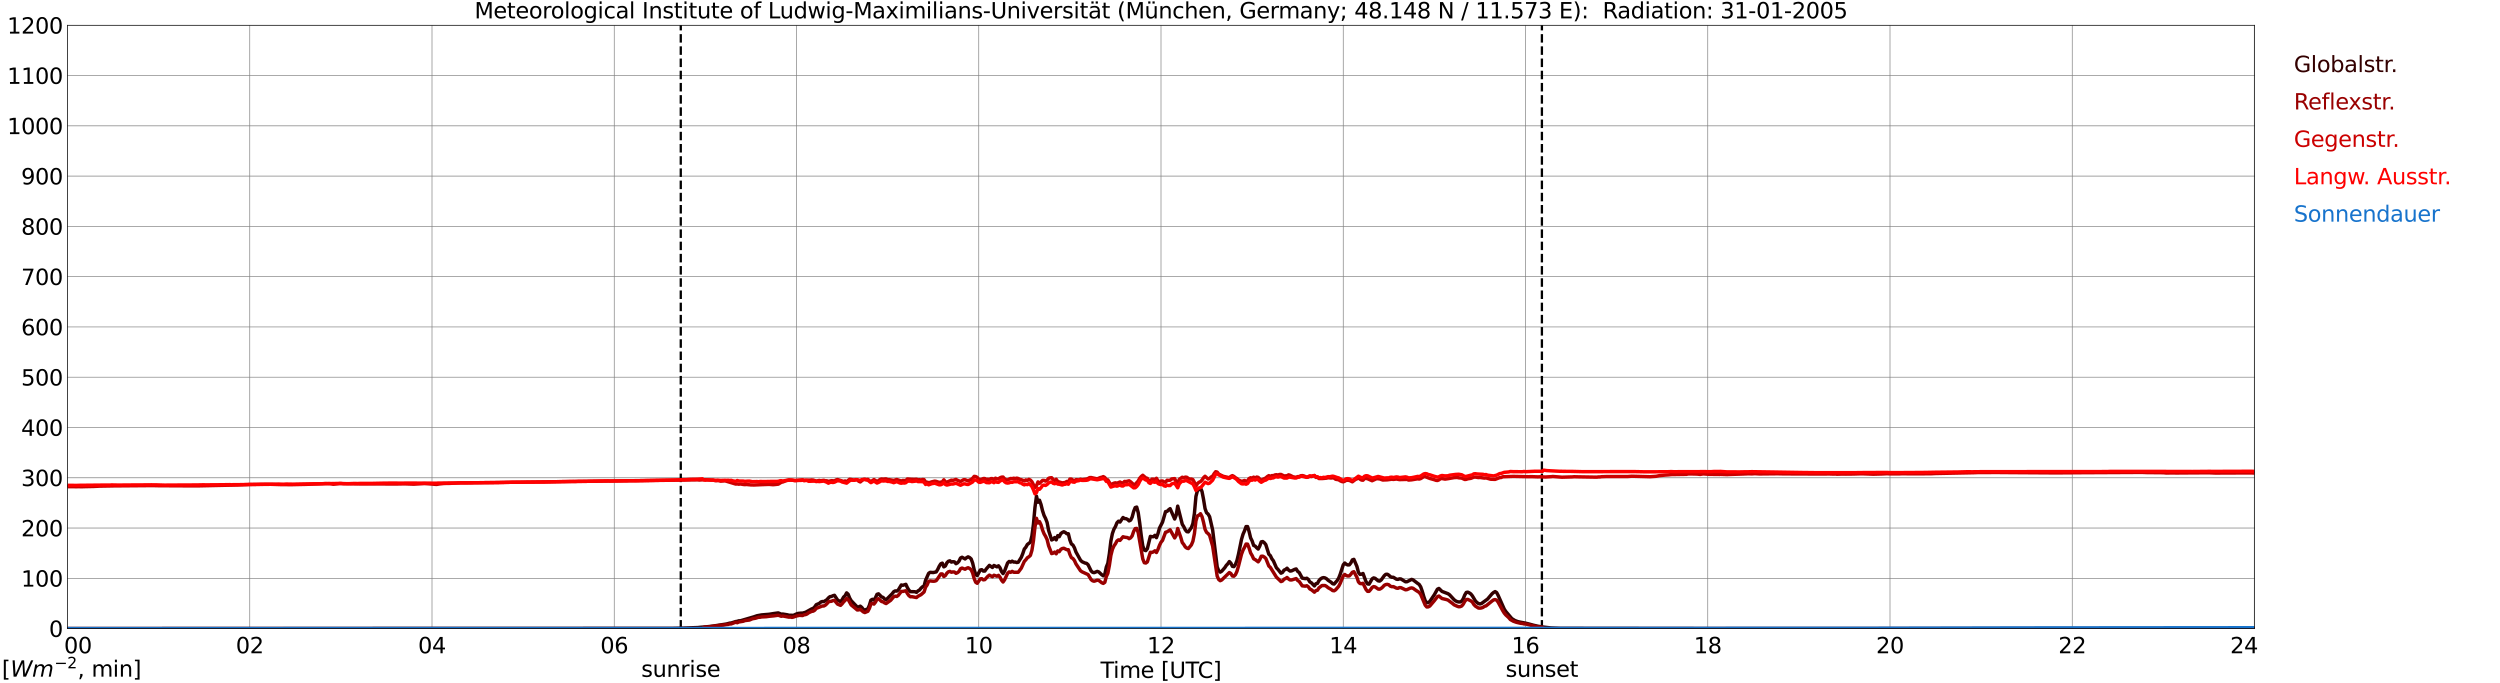 <?xml version="1.0" encoding="utf-8" standalone="no"?>
<!DOCTYPE svg PUBLIC "-//W3C//DTD SVG 1.1//EN"
  "http://www.w3.org/Graphics/SVG/1.1/DTD/svg11.dtd">
<svg xmlns:xlink="http://www.w3.org/1999/xlink" width="1085.4pt" height="296.64pt" viewBox="0 0 1085.4 296.64" xmlns="http://www.w3.org/2000/svg" version="1.1">
 <defs>
  <style type="text/css">*{stroke-linejoin: round; stroke-linecap: butt}</style>
 </defs>
 <g id="figure_1">
  <g id="patch_1">
   <path d="M 0 296.64 
L 1085.4 296.64 
L 1085.4 0 
L 0 0 
z
" style="fill: #ffffff"/>
  </g>
  <g id="axes_1">
   <g id="patch_2">
    <path d="M 29.306 272.909 
L 978.814 272.909 
L 978.814 10.976 
L 29.306 10.976 
z
" style="fill: #ffffff"/>
   </g>
   <g id="patch_3">
    <path d="M 978.814 272.909 
L 978.814 272.909 
L 978.814 10.976 
L 978.814 10.976 
z
" clip-path="url(#pf1b3da8cfe)" style="fill: #d3d3d3; opacity: 0.25; stroke: #d3d3d3; stroke-linejoin: miter"/>
   </g>
   <g id="matplotlib.axis_1">
    <g id="xtick_1">
     <g id="line2d_1">
      <path d="M 29.306 272.909 
L 29.306 10.976 
" clip-path="url(#pf1b3da8cfe)" style="fill: none; stroke: #808080; stroke-width: 0.3; stroke-linecap: square"/>
     </g>
     <g id="line2d_2"/>
     <g id="text_1">
      <!--    00 -->
      <g transform="translate(18.733 283.627) scale(0.095 -0.095)">
       <defs>
        <path id="DejaVuSans-20" transform="scale(0.016)"/>
        <path id="DejaVuSans-30" d="M 2034 4250 
Q 1547 4250 1301 3770 
Q 1056 3291 1056 2328 
Q 1056 1369 1301 889 
Q 1547 409 2034 409 
Q 2525 409 2770 889 
Q 3016 1369 3016 2328 
Q 3016 3291 2770 3770 
Q 2525 4250 2034 4250 
z
M 2034 4750 
Q 2819 4750 3233 4129 
Q 3647 3509 3647 2328 
Q 3647 1150 3233 529 
Q 2819 -91 2034 -91 
Q 1250 -91 836 529 
Q 422 1150 422 2328 
Q 422 3509 836 4129 
Q 1250 4750 2034 4750 
z
" transform="scale(0.016)"/>
       </defs>
       <use xlink:href="#DejaVuSans-20"/>
       <use xlink:href="#DejaVuSans-20" transform="translate(31.787 0)"/>
       <use xlink:href="#DejaVuSans-20" transform="translate(63.574 0)"/>
       <use xlink:href="#DejaVuSans-30" transform="translate(95.361 0)"/>
       <use xlink:href="#DejaVuSans-30" transform="translate(158.984 0)"/>
      </g>
     </g>
    </g>
    <g id="xtick_2">
     <g id="line2d_3">
      <path d="M 108.431 272.909 
L 108.431 10.976 
" clip-path="url(#pf1b3da8cfe)" style="fill: none; stroke: #808080; stroke-width: 0.3; stroke-linecap: square"/>
     </g>
     <g id="line2d_4"/>
     <g id="text_2">
      <!-- 02 -->
      <g transform="translate(102.387 283.627) scale(0.095 -0.095)">
       <defs>
        <path id="DejaVuSans-32" d="M 1228 531 
L 3431 531 
L 3431 0 
L 469 0 
L 469 531 
Q 828 903 1448 1529 
Q 2069 2156 2228 2338 
Q 2531 2678 2651 2914 
Q 2772 3150 2772 3378 
Q 2772 3750 2511 3984 
Q 2250 4219 1831 4219 
Q 1534 4219 1204 4116 
Q 875 4013 500 3803 
L 500 4441 
Q 881 4594 1212 4672 
Q 1544 4750 1819 4750 
Q 2544 4750 2975 4387 
Q 3406 4025 3406 3419 
Q 3406 3131 3298 2873 
Q 3191 2616 2906 2266 
Q 2828 2175 2409 1742 
Q 1991 1309 1228 531 
z
" transform="scale(0.016)"/>
       </defs>
       <use xlink:href="#DejaVuSans-30"/>
       <use xlink:href="#DejaVuSans-32" transform="translate(63.623 0)"/>
      </g>
     </g>
    </g>
    <g id="xtick_3">
     <g id="line2d_5">
      <path d="M 187.557 272.909 
L 187.557 10.976 
" clip-path="url(#pf1b3da8cfe)" style="fill: none; stroke: #808080; stroke-width: 0.3; stroke-linecap: square"/>
     </g>
     <g id="line2d_6"/>
     <g id="text_3">
      <!-- 04 -->
      <g transform="translate(181.513 283.627) scale(0.095 -0.095)">
       <defs>
        <path id="DejaVuSans-34" d="M 2419 4116 
L 825 1625 
L 2419 1625 
L 2419 4116 
z
M 2253 4666 
L 3047 4666 
L 3047 1625 
L 3713 1625 
L 3713 1100 
L 3047 1100 
L 3047 0 
L 2419 0 
L 2419 1100 
L 313 1100 
L 313 1709 
L 2253 4666 
z
" transform="scale(0.016)"/>
       </defs>
       <use xlink:href="#DejaVuSans-30"/>
       <use xlink:href="#DejaVuSans-34" transform="translate(63.623 0)"/>
      </g>
     </g>
    </g>
    <g id="xtick_4">
     <g id="line2d_7">
      <path d="M 266.683 272.909 
L 266.683 10.976 
" clip-path="url(#pf1b3da8cfe)" style="fill: none; stroke: #808080; stroke-width: 0.3; stroke-linecap: square"/>
     </g>
     <g id="line2d_8"/>
     <g id="text_4">
      <!-- 06 -->
      <g transform="translate(260.638 283.627) scale(0.095 -0.095)">
       <defs>
        <path id="DejaVuSans-36" d="M 2113 2584 
Q 1688 2584 1439 2293 
Q 1191 2003 1191 1497 
Q 1191 994 1439 701 
Q 1688 409 2113 409 
Q 2538 409 2786 701 
Q 3034 994 3034 1497 
Q 3034 2003 2786 2293 
Q 2538 2584 2113 2584 
z
M 3366 4563 
L 3366 3988 
Q 3128 4100 2886 4159 
Q 2644 4219 2406 4219 
Q 1781 4219 1451 3797 
Q 1122 3375 1075 2522 
Q 1259 2794 1537 2939 
Q 1816 3084 2150 3084 
Q 2853 3084 3261 2657 
Q 3669 2231 3669 1497 
Q 3669 778 3244 343 
Q 2819 -91 2113 -91 
Q 1303 -91 875 529 
Q 447 1150 447 2328 
Q 447 3434 972 4092 
Q 1497 4750 2381 4750 
Q 2619 4750 2861 4703 
Q 3103 4656 3366 4563 
z
" transform="scale(0.016)"/>
       </defs>
       <use xlink:href="#DejaVuSans-30"/>
       <use xlink:href="#DejaVuSans-36" transform="translate(63.623 0)"/>
      </g>
     </g>
    </g>
    <g id="xtick_5">
     <g id="line2d_9">
      <path d="M 345.808 272.909 
L 345.808 10.976 
" clip-path="url(#pf1b3da8cfe)" style="fill: none; stroke: #808080; stroke-width: 0.3; stroke-linecap: square"/>
     </g>
     <g id="line2d_10"/>
     <g id="text_5">
      <!-- 08 -->
      <g transform="translate(339.764 283.627) scale(0.095 -0.095)">
       <defs>
        <path id="DejaVuSans-38" d="M 2034 2216 
Q 1584 2216 1326 1975 
Q 1069 1734 1069 1313 
Q 1069 891 1326 650 
Q 1584 409 2034 409 
Q 2484 409 2743 651 
Q 3003 894 3003 1313 
Q 3003 1734 2745 1975 
Q 2488 2216 2034 2216 
z
M 1403 2484 
Q 997 2584 770 2862 
Q 544 3141 544 3541 
Q 544 4100 942 4425 
Q 1341 4750 2034 4750 
Q 2731 4750 3128 4425 
Q 3525 4100 3525 3541 
Q 3525 3141 3298 2862 
Q 3072 2584 2669 2484 
Q 3125 2378 3379 2068 
Q 3634 1759 3634 1313 
Q 3634 634 3220 271 
Q 2806 -91 2034 -91 
Q 1263 -91 848 271 
Q 434 634 434 1313 
Q 434 1759 690 2068 
Q 947 2378 1403 2484 
z
M 1172 3481 
Q 1172 3119 1398 2916 
Q 1625 2713 2034 2713 
Q 2441 2713 2670 2916 
Q 2900 3119 2900 3481 
Q 2900 3844 2670 4047 
Q 2441 4250 2034 4250 
Q 1625 4250 1398 4047 
Q 1172 3844 1172 3481 
z
" transform="scale(0.016)"/>
       </defs>
       <use xlink:href="#DejaVuSans-30"/>
       <use xlink:href="#DejaVuSans-38" transform="translate(63.623 0)"/>
      </g>
     </g>
    </g>
    <g id="xtick_6">
     <g id="line2d_11">
      <path d="M 424.934 272.909 
L 424.934 10.976 
" clip-path="url(#pf1b3da8cfe)" style="fill: none; stroke: #808080; stroke-width: 0.3; stroke-linecap: square"/>
     </g>
     <g id="line2d_12"/>
     <g id="text_6">
      <!-- 10 -->
      <g transform="translate(418.89 283.627) scale(0.095 -0.095)">
       <defs>
        <path id="DejaVuSans-31" d="M 794 531 
L 1825 531 
L 1825 4091 
L 703 3866 
L 703 4441 
L 1819 4666 
L 2450 4666 
L 2450 531 
L 3481 531 
L 3481 0 
L 794 0 
L 794 531 
z
" transform="scale(0.016)"/>
       </defs>
       <use xlink:href="#DejaVuSans-31"/>
       <use xlink:href="#DejaVuSans-30" transform="translate(63.623 0)"/>
      </g>
     </g>
    </g>
    <g id="xtick_7">
     <g id="line2d_13">
      <path d="M 504.06 272.909 
L 504.06 10.976 
" clip-path="url(#pf1b3da8cfe)" style="fill: none; stroke: #808080; stroke-width: 0.3; stroke-linecap: square"/>
     </g>
     <g id="line2d_14"/>
     <g id="text_7">
      <!-- 12 -->
      <g transform="translate(498.015 283.627) scale(0.095 -0.095)">
       <use xlink:href="#DejaVuSans-31"/>
       <use xlink:href="#DejaVuSans-32" transform="translate(63.623 0)"/>
      </g>
     </g>
    </g>
    <g id="xtick_8">
     <g id="line2d_15">
      <path d="M 583.185 272.909 
L 583.185 10.976 
" clip-path="url(#pf1b3da8cfe)" style="fill: none; stroke: #808080; stroke-width: 0.3; stroke-linecap: square"/>
     </g>
     <g id="line2d_16"/>
     <g id="text_8">
      <!-- 14 -->
      <g transform="translate(577.141 283.627) scale(0.095 -0.095)">
       <use xlink:href="#DejaVuSans-31"/>
       <use xlink:href="#DejaVuSans-34" transform="translate(63.623 0)"/>
      </g>
     </g>
    </g>
    <g id="xtick_9">
     <g id="line2d_17">
      <path d="M 662.311 272.909 
L 662.311 10.976 
" clip-path="url(#pf1b3da8cfe)" style="fill: none; stroke: #808080; stroke-width: 0.3; stroke-linecap: square"/>
     </g>
     <g id="line2d_18"/>
     <g id="text_9">
      <!-- 16 -->
      <g transform="translate(656.267 283.627) scale(0.095 -0.095)">
       <use xlink:href="#DejaVuSans-31"/>
       <use xlink:href="#DejaVuSans-36" transform="translate(63.623 0)"/>
      </g>
     </g>
    </g>
    <g id="xtick_10">
     <g id="line2d_19">
      <path d="M 741.437 272.909 
L 741.437 10.976 
" clip-path="url(#pf1b3da8cfe)" style="fill: none; stroke: #808080; stroke-width: 0.3; stroke-linecap: square"/>
     </g>
     <g id="line2d_20"/>
     <g id="text_10">
      <!-- 18 -->
      <g transform="translate(735.392 283.627) scale(0.095 -0.095)">
       <use xlink:href="#DejaVuSans-31"/>
       <use xlink:href="#DejaVuSans-38" transform="translate(63.623 0)"/>
      </g>
     </g>
    </g>
    <g id="xtick_11">
     <g id="line2d_21">
      <path d="M 820.562 272.909 
L 820.562 10.976 
" clip-path="url(#pf1b3da8cfe)" style="fill: none; stroke: #808080; stroke-width: 0.3; stroke-linecap: square"/>
     </g>
     <g id="line2d_22"/>
     <g id="text_11">
      <!-- 20 -->
      <g transform="translate(814.518 283.627) scale(0.095 -0.095)">
       <use xlink:href="#DejaVuSans-32"/>
       <use xlink:href="#DejaVuSans-30" transform="translate(63.623 0)"/>
      </g>
     </g>
    </g>
    <g id="xtick_12">
     <g id="line2d_23">
      <path d="M 899.688 272.909 
L 899.688 10.976 
" clip-path="url(#pf1b3da8cfe)" style="fill: none; stroke: #808080; stroke-width: 0.3; stroke-linecap: square"/>
     </g>
     <g id="line2d_24"/>
     <g id="text_12">
      <!-- 22 -->
      <g transform="translate(893.644 283.627) scale(0.095 -0.095)">
       <use xlink:href="#DejaVuSans-32"/>
       <use xlink:href="#DejaVuSans-32" transform="translate(63.623 0)"/>
      </g>
     </g>
    </g>
    <g id="xtick_13">
     <g id="line2d_25">
      <path d="M 978.814 272.909 
L 978.814 10.976 
" clip-path="url(#pf1b3da8cfe)" style="fill: none; stroke: #808080; stroke-width: 0.3; stroke-linecap: square"/>
     </g>
     <g id="line2d_26"/>
     <g id="text_13">
      <!-- 24    -->
      <g transform="translate(968.241 283.627) scale(0.095 -0.095)">
       <use xlink:href="#DejaVuSans-32"/>
       <use xlink:href="#DejaVuSans-34" transform="translate(63.623 0)"/>
       <use xlink:href="#DejaVuSans-20" transform="translate(127.246 0)"/>
       <use xlink:href="#DejaVuSans-20" transform="translate(159.033 0)"/>
       <use xlink:href="#DejaVuSans-20" transform="translate(190.82 0)"/>
      </g>
     </g>
    </g>
    <g id="text_14">
     <!-- Time [UTC] -->
     <g transform="translate(477.806 294.322) scale(0.095 -0.095)">
      <defs>
       <path id="DejaVuSans-54" d="M -19 4666 
L 3928 4666 
L 3928 4134 
L 2272 4134 
L 2272 0 
L 1638 0 
L 1638 4134 
L -19 4134 
L -19 4666 
z
" transform="scale(0.016)"/>
       <path id="DejaVuSans-69" d="M 603 3500 
L 1178 3500 
L 1178 0 
L 603 0 
L 603 3500 
z
M 603 4863 
L 1178 4863 
L 1178 4134 
L 603 4134 
L 603 4863 
z
" transform="scale(0.016)"/>
       <path id="DejaVuSans-6d" d="M 3328 2828 
Q 3544 3216 3844 3400 
Q 4144 3584 4550 3584 
Q 5097 3584 5394 3201 
Q 5691 2819 5691 2113 
L 5691 0 
L 5113 0 
L 5113 2094 
Q 5113 2597 4934 2840 
Q 4756 3084 4391 3084 
Q 3944 3084 3684 2787 
Q 3425 2491 3425 1978 
L 3425 0 
L 2847 0 
L 2847 2094 
Q 2847 2600 2669 2842 
Q 2491 3084 2119 3084 
Q 1678 3084 1418 2786 
Q 1159 2488 1159 1978 
L 1159 0 
L 581 0 
L 581 3500 
L 1159 3500 
L 1159 2956 
Q 1356 3278 1631 3431 
Q 1906 3584 2284 3584 
Q 2666 3584 2933 3390 
Q 3200 3197 3328 2828 
z
" transform="scale(0.016)"/>
       <path id="DejaVuSans-65" d="M 3597 1894 
L 3597 1613 
L 953 1613 
Q 991 1019 1311 708 
Q 1631 397 2203 397 
Q 2534 397 2845 478 
Q 3156 559 3463 722 
L 3463 178 
Q 3153 47 2828 -22 
Q 2503 -91 2169 -91 
Q 1331 -91 842 396 
Q 353 884 353 1716 
Q 353 2575 817 3079 
Q 1281 3584 2069 3584 
Q 2775 3584 3186 3129 
Q 3597 2675 3597 1894 
z
M 3022 2063 
Q 3016 2534 2758 2815 
Q 2500 3097 2075 3097 
Q 1594 3097 1305 2825 
Q 1016 2553 972 2059 
L 3022 2063 
z
" transform="scale(0.016)"/>
       <path id="DejaVuSans-5b" d="M 550 4863 
L 1875 4863 
L 1875 4416 
L 1125 4416 
L 1125 -397 
L 1875 -397 
L 1875 -844 
L 550 -844 
L 550 4863 
z
" transform="scale(0.016)"/>
       <path id="DejaVuSans-55" d="M 556 4666 
L 1191 4666 
L 1191 1831 
Q 1191 1081 1462 751 
Q 1734 422 2344 422 
Q 2950 422 3222 751 
Q 3494 1081 3494 1831 
L 3494 4666 
L 4128 4666 
L 4128 1753 
Q 4128 841 3676 375 
Q 3225 -91 2344 -91 
Q 1459 -91 1007 375 
Q 556 841 556 1753 
L 556 4666 
z
" transform="scale(0.016)"/>
       <path id="DejaVuSans-43" d="M 4122 4306 
L 4122 3641 
Q 3803 3938 3442 4084 
Q 3081 4231 2675 4231 
Q 1875 4231 1450 3742 
Q 1025 3253 1025 2328 
Q 1025 1406 1450 917 
Q 1875 428 2675 428 
Q 3081 428 3442 575 
Q 3803 722 4122 1019 
L 4122 359 
Q 3791 134 3420 21 
Q 3050 -91 2638 -91 
Q 1578 -91 968 557 
Q 359 1206 359 2328 
Q 359 3453 968 4101 
Q 1578 4750 2638 4750 
Q 3056 4750 3426 4639 
Q 3797 4528 4122 4306 
z
" transform="scale(0.016)"/>
       <path id="DejaVuSans-5d" d="M 1947 4863 
L 1947 -844 
L 622 -844 
L 622 -397 
L 1369 -397 
L 1369 4416 
L 622 4416 
L 622 4863 
L 1947 4863 
z
" transform="scale(0.016)"/>
      </defs>
      <use xlink:href="#DejaVuSans-54"/>
      <use xlink:href="#DejaVuSans-69" transform="translate(57.959 0)"/>
      <use xlink:href="#DejaVuSans-6d" transform="translate(85.742 0)"/>
      <use xlink:href="#DejaVuSans-65" transform="translate(183.154 0)"/>
      <use xlink:href="#DejaVuSans-20" transform="translate(244.678 0)"/>
      <use xlink:href="#DejaVuSans-5b" transform="translate(276.465 0)"/>
      <use xlink:href="#DejaVuSans-55" transform="translate(315.479 0)"/>
      <use xlink:href="#DejaVuSans-54" transform="translate(388.672 0)"/>
      <use xlink:href="#DejaVuSans-43" transform="translate(443.881 0)"/>
      <use xlink:href="#DejaVuSans-5d" transform="translate(513.705 0)"/>
     </g>
    </g>
   </g>
   <g id="matplotlib.axis_2">
    <g id="ytick_1">
     <g id="line2d_27">
      <path d="M 29.306 272.909 
L 978.814 272.909 
" clip-path="url(#pf1b3da8cfe)" style="fill: none; stroke: #808080; stroke-width: 0.3; stroke-linecap: square"/>
     </g>
     <g id="line2d_28"/>
     <g id="text_15">
      <!-- 0 -->
      <g transform="translate(21.261 276.518) scale(0.095 -0.095)">
       <use xlink:href="#DejaVuSans-30"/>
      </g>
     </g>
    </g>
    <g id="ytick_2">
     <g id="line2d_29">
      <path d="M 29.306 251.081 
L 978.814 251.081 
" clip-path="url(#pf1b3da8cfe)" style="fill: none; stroke: #808080; stroke-width: 0.3; stroke-linecap: square"/>
     </g>
     <g id="line2d_30"/>
     <g id="text_16">
      <!-- 100 -->
      <g transform="translate(9.173 254.69) scale(0.095 -0.095)">
       <use xlink:href="#DejaVuSans-31"/>
       <use xlink:href="#DejaVuSans-30" transform="translate(63.623 0)"/>
       <use xlink:href="#DejaVuSans-30" transform="translate(127.246 0)"/>
      </g>
     </g>
    </g>
    <g id="ytick_3">
     <g id="line2d_31">
      <path d="M 29.306 229.253 
L 978.814 229.253 
" clip-path="url(#pf1b3da8cfe)" style="fill: none; stroke: #808080; stroke-width: 0.3; stroke-linecap: square"/>
     </g>
     <g id="line2d_32"/>
     <g id="text_17">
      <!-- 200 -->
      <g transform="translate(9.173 232.863) scale(0.095 -0.095)">
       <use xlink:href="#DejaVuSans-32"/>
       <use xlink:href="#DejaVuSans-30" transform="translate(63.623 0)"/>
       <use xlink:href="#DejaVuSans-30" transform="translate(127.246 0)"/>
      </g>
     </g>
    </g>
    <g id="ytick_4">
     <g id="line2d_33">
      <path d="M 29.306 207.426 
L 978.814 207.426 
" clip-path="url(#pf1b3da8cfe)" style="fill: none; stroke: #808080; stroke-width: 0.3; stroke-linecap: square"/>
     </g>
     <g id="line2d_34"/>
     <g id="text_18">
      <!-- 300 -->
      <g transform="translate(9.173 211.035) scale(0.095 -0.095)">
       <defs>
        <path id="DejaVuSans-33" d="M 2597 2516 
Q 3050 2419 3304 2112 
Q 3559 1806 3559 1356 
Q 3559 666 3084 287 
Q 2609 -91 1734 -91 
Q 1441 -91 1130 -33 
Q 819 25 488 141 
L 488 750 
Q 750 597 1062 519 
Q 1375 441 1716 441 
Q 2309 441 2620 675 
Q 2931 909 2931 1356 
Q 2931 1769 2642 2001 
Q 2353 2234 1838 2234 
L 1294 2234 
L 1294 2753 
L 1863 2753 
Q 2328 2753 2575 2939 
Q 2822 3125 2822 3475 
Q 2822 3834 2567 4026 
Q 2313 4219 1838 4219 
Q 1578 4219 1281 4162 
Q 984 4106 628 3988 
L 628 4550 
Q 988 4650 1302 4700 
Q 1616 4750 1894 4750 
Q 2613 4750 3031 4423 
Q 3450 4097 3450 3541 
Q 3450 3153 3228 2886 
Q 3006 2619 2597 2516 
z
" transform="scale(0.016)"/>
       </defs>
       <use xlink:href="#DejaVuSans-33"/>
       <use xlink:href="#DejaVuSans-30" transform="translate(63.623 0)"/>
       <use xlink:href="#DejaVuSans-30" transform="translate(127.246 0)"/>
      </g>
     </g>
    </g>
    <g id="ytick_5">
     <g id="line2d_35">
      <path d="M 29.306 185.598 
L 978.814 185.598 
" clip-path="url(#pf1b3da8cfe)" style="fill: none; stroke: #808080; stroke-width: 0.3; stroke-linecap: square"/>
     </g>
     <g id="line2d_36"/>
     <g id="text_19">
      <!-- 400 -->
      <g transform="translate(9.173 189.207) scale(0.095 -0.095)">
       <use xlink:href="#DejaVuSans-34"/>
       <use xlink:href="#DejaVuSans-30" transform="translate(63.623 0)"/>
       <use xlink:href="#DejaVuSans-30" transform="translate(127.246 0)"/>
      </g>
     </g>
    </g>
    <g id="ytick_6">
     <g id="line2d_37">
      <path d="M 29.306 163.77 
L 978.814 163.77 
" clip-path="url(#pf1b3da8cfe)" style="fill: none; stroke: #808080; stroke-width: 0.3; stroke-linecap: square"/>
     </g>
     <g id="line2d_38"/>
     <g id="text_20">
      <!-- 500 -->
      <g transform="translate(9.173 167.379) scale(0.095 -0.095)">
       <defs>
        <path id="DejaVuSans-35" d="M 691 4666 
L 3169 4666 
L 3169 4134 
L 1269 4134 
L 1269 2991 
Q 1406 3038 1543 3061 
Q 1681 3084 1819 3084 
Q 2600 3084 3056 2656 
Q 3513 2228 3513 1497 
Q 3513 744 3044 326 
Q 2575 -91 1722 -91 
Q 1428 -91 1123 -41 
Q 819 9 494 109 
L 494 744 
Q 775 591 1075 516 
Q 1375 441 1709 441 
Q 2250 441 2565 725 
Q 2881 1009 2881 1497 
Q 2881 1984 2565 2268 
Q 2250 2553 1709 2553 
Q 1456 2553 1204 2497 
Q 953 2441 691 2322 
L 691 4666 
z
" transform="scale(0.016)"/>
       </defs>
       <use xlink:href="#DejaVuSans-35"/>
       <use xlink:href="#DejaVuSans-30" transform="translate(63.623 0)"/>
       <use xlink:href="#DejaVuSans-30" transform="translate(127.246 0)"/>
      </g>
     </g>
    </g>
    <g id="ytick_7">
     <g id="line2d_39">
      <path d="M 29.306 141.942 
L 978.814 141.942 
" clip-path="url(#pf1b3da8cfe)" style="fill: none; stroke: #808080; stroke-width: 0.3; stroke-linecap: square"/>
     </g>
     <g id="line2d_40"/>
     <g id="text_21">
      <!-- 600 -->
      <g transform="translate(9.173 145.551) scale(0.095 -0.095)">
       <use xlink:href="#DejaVuSans-36"/>
       <use xlink:href="#DejaVuSans-30" transform="translate(63.623 0)"/>
       <use xlink:href="#DejaVuSans-30" transform="translate(127.246 0)"/>
      </g>
     </g>
    </g>
    <g id="ytick_8">
     <g id="line2d_41">
      <path d="M 29.306 120.114 
L 978.814 120.114 
" clip-path="url(#pf1b3da8cfe)" style="fill: none; stroke: #808080; stroke-width: 0.3; stroke-linecap: square"/>
     </g>
     <g id="line2d_42"/>
     <g id="text_22">
      <!-- 700 -->
      <g transform="translate(9.173 123.724) scale(0.095 -0.095)">
       <defs>
        <path id="DejaVuSans-37" d="M 525 4666 
L 3525 4666 
L 3525 4397 
L 1831 0 
L 1172 0 
L 2766 4134 
L 525 4134 
L 525 4666 
z
" transform="scale(0.016)"/>
       </defs>
       <use xlink:href="#DejaVuSans-37"/>
       <use xlink:href="#DejaVuSans-30" transform="translate(63.623 0)"/>
       <use xlink:href="#DejaVuSans-30" transform="translate(127.246 0)"/>
      </g>
     </g>
    </g>
    <g id="ytick_9">
     <g id="line2d_43">
      <path d="M 29.306 98.287 
L 978.814 98.287 
" clip-path="url(#pf1b3da8cfe)" style="fill: none; stroke: #808080; stroke-width: 0.3; stroke-linecap: square"/>
     </g>
     <g id="line2d_44"/>
     <g id="text_23">
      <!-- 800 -->
      <g transform="translate(9.173 101.896) scale(0.095 -0.095)">
       <use xlink:href="#DejaVuSans-38"/>
       <use xlink:href="#DejaVuSans-30" transform="translate(63.623 0)"/>
       <use xlink:href="#DejaVuSans-30" transform="translate(127.246 0)"/>
      </g>
     </g>
    </g>
    <g id="ytick_10">
     <g id="line2d_45">
      <path d="M 29.306 76.459 
L 978.814 76.459 
" clip-path="url(#pf1b3da8cfe)" style="fill: none; stroke: #808080; stroke-width: 0.3; stroke-linecap: square"/>
     </g>
     <g id="line2d_46"/>
     <g id="text_24">
      <!-- 900 -->
      <g transform="translate(9.173 80.068) scale(0.095 -0.095)">
       <defs>
        <path id="DejaVuSans-39" d="M 703 97 
L 703 672 
Q 941 559 1184 500 
Q 1428 441 1663 441 
Q 2288 441 2617 861 
Q 2947 1281 2994 2138 
Q 2813 1869 2534 1725 
Q 2256 1581 1919 1581 
Q 1219 1581 811 2004 
Q 403 2428 403 3163 
Q 403 3881 828 4315 
Q 1253 4750 1959 4750 
Q 2769 4750 3195 4129 
Q 3622 3509 3622 2328 
Q 3622 1225 3098 567 
Q 2575 -91 1691 -91 
Q 1453 -91 1209 -44 
Q 966 3 703 97 
z
M 1959 2075 
Q 2384 2075 2632 2365 
Q 2881 2656 2881 3163 
Q 2881 3666 2632 3958 
Q 2384 4250 1959 4250 
Q 1534 4250 1286 3958 
Q 1038 3666 1038 3163 
Q 1038 2656 1286 2365 
Q 1534 2075 1959 2075 
z
" transform="scale(0.016)"/>
       </defs>
       <use xlink:href="#DejaVuSans-39"/>
       <use xlink:href="#DejaVuSans-30" transform="translate(63.623 0)"/>
       <use xlink:href="#DejaVuSans-30" transform="translate(127.246 0)"/>
      </g>
     </g>
    </g>
    <g id="ytick_11">
     <g id="line2d_47">
      <path d="M 29.306 54.631 
L 978.814 54.631 
" clip-path="url(#pf1b3da8cfe)" style="fill: none; stroke: #808080; stroke-width: 0.3; stroke-linecap: square"/>
     </g>
     <g id="line2d_48"/>
     <g id="text_25">
      <!-- 1000 -->
      <g transform="translate(3.128 58.24) scale(0.095 -0.095)">
       <use xlink:href="#DejaVuSans-31"/>
       <use xlink:href="#DejaVuSans-30" transform="translate(63.623 0)"/>
       <use xlink:href="#DejaVuSans-30" transform="translate(127.246 0)"/>
       <use xlink:href="#DejaVuSans-30" transform="translate(190.869 0)"/>
      </g>
     </g>
    </g>
    <g id="ytick_12">
     <g id="line2d_49">
      <path d="M 29.306 32.803 
L 978.814 32.803 
" clip-path="url(#pf1b3da8cfe)" style="fill: none; stroke: #808080; stroke-width: 0.3; stroke-linecap: square"/>
     </g>
     <g id="line2d_50"/>
     <g id="text_26">
      <!-- 1100 -->
      <g transform="translate(3.128 36.413) scale(0.095 -0.095)">
       <use xlink:href="#DejaVuSans-31"/>
       <use xlink:href="#DejaVuSans-31" transform="translate(63.623 0)"/>
       <use xlink:href="#DejaVuSans-30" transform="translate(127.246 0)"/>
       <use xlink:href="#DejaVuSans-30" transform="translate(190.869 0)"/>
      </g>
     </g>
    </g>
    <g id="ytick_13">
     <g id="line2d_51">
      <path d="M 29.306 10.976 
L 978.814 10.976 
" clip-path="url(#pf1b3da8cfe)" style="fill: none; stroke: #808080; stroke-width: 0.3; stroke-linecap: square"/>
     </g>
     <g id="line2d_52"/>
     <g id="text_27">
      <!-- 1200 -->
      <g transform="translate(3.128 14.585) scale(0.095 -0.095)">
       <use xlink:href="#DejaVuSans-31"/>
       <use xlink:href="#DejaVuSans-32" transform="translate(63.623 0)"/>
       <use xlink:href="#DejaVuSans-30" transform="translate(127.246 0)"/>
       <use xlink:href="#DejaVuSans-30" transform="translate(190.869 0)"/>
      </g>
     </g>
    </g>
   </g>
   <g id="line2d_53">
    <path d="M 295.564 272.909 
L 295.564 10.976 
" clip-path="url(#pf1b3da8cfe)" style="fill: none; stroke-dasharray: 3.7,1.6; stroke-dashoffset: 0; stroke: #000000"/>
   </g>
   <g id="line2d_54">
    <path d="M 669.432 272.909 
L 669.432 10.976 
" clip-path="url(#pf1b3da8cfe)" style="fill: none; stroke-dasharray: 3.7,1.6; stroke-dashoffset: 0; stroke: #000000"/>
   </g>
   <g id="line2d_55">
    <path d="M 29.306 272.909 
L 291.739 272.826 
L 293.717 272.78 
L 297.014 272.691 
L 300.311 272.553 
L 302.949 272.461 
L 304.267 272.324 
L 305.586 272.232 
L 307.564 272.049 
L 309.543 271.82 
L 315.477 270.905 
L 316.796 270.538 
L 317.455 270.492 
L 319.433 269.853 
L 320.093 269.761 
L 320.752 269.532 
L 321.411 269.532 
L 327.346 267.792 
L 328.665 267.336 
L 330.643 266.969 
L 333.94 266.694 
L 335.918 266.374 
L 337.236 266.192 
L 337.896 266.101 
L 339.215 266.649 
L 339.874 266.603 
L 341.852 266.924 
L 342.512 267.107 
L 344.49 267.153 
L 345.808 266.557 
L 346.468 266.328 
L 347.787 266.192 
L 348.446 266.192 
L 349.765 265.826 
L 352.402 264.361 
L 353.062 264.132 
L 353.721 263.492 
L 354.38 262.53 
L 355.699 261.982 
L 356.359 261.386 
L 357.018 261.159 
L 357.677 261.203 
L 358.996 260.38 
L 359.655 259.603 
L 360.315 259.053 
L 360.974 258.961 
L 361.634 258.64 
L 362.293 258.459 
L 363.612 260.471 
L 364.271 260.884 
L 364.93 261.159 
L 365.59 260.426 
L 366.249 259.236 
L 366.909 258.64 
L 367.568 257.405 
L 368.227 258 
L 368.887 259.648 
L 369.546 260.792 
L 371.524 262.851 
L 372.184 263.538 
L 372.843 263.492 
L 373.502 263.171 
L 374.162 263.721 
L 374.821 264.59 
L 375.481 264.865 
L 376.799 264.315 
L 377.459 262.759 
L 378.118 260.563 
L 378.777 260.196 
L 379.437 260.517 
L 380.096 259.511 
L 380.756 258.046 
L 381.415 257.817 
L 382.734 259.144 
L 383.393 259.373 
L 384.053 260.059 
L 384.712 260.426 
L 387.349 257.771 
L 388.009 256.903 
L 388.668 256.536 
L 389.328 256.627 
L 389.987 256.169 
L 391.306 253.973 
L 391.965 254.111 
L 393.284 253.698 
L 393.943 255.117 
L 394.603 256.215 
L 395.262 256.857 
L 397.24 256.903 
L 397.899 257.178 
L 398.559 256.536 
L 399.218 256.169 
L 399.878 255.346 
L 400.537 254.752 
L 401.196 254.432 
L 401.856 251.915 
L 403.175 248.94 
L 403.834 248.481 
L 405.153 248.573 
L 406.471 248.3 
L 407.131 247.2 
L 407.79 245.827 
L 408.45 244.775 
L 409.109 244.5 
L 409.768 246.102 
L 410.428 245.738 
L 411.087 244.365 
L 411.746 243.677 
L 412.406 243.494 
L 413.065 244.044 
L 413.725 243.86 
L 414.384 243.952 
L 415.043 244.729 
L 415.703 244.365 
L 416.362 243.631 
L 417.022 242.258 
L 417.681 241.937 
L 419 242.671 
L 419.659 242.121 
L 420.318 241.756 
L 420.978 242.075 
L 421.637 242.671 
L 422.297 244.5 
L 422.956 247.383 
L 423.615 249.444 
L 424.275 249.9 
L 425.593 247.475 
L 426.253 247.338 
L 426.912 247.933 
L 427.572 247.933 
L 428.231 246.973 
L 429.55 245.463 
L 430.869 246.377 
L 431.528 245.508 
L 432.847 246.102 
L 433.506 245.646 
L 434.165 246.515 
L 434.825 248.117 
L 435.484 249.031 
L 436.144 247.933 
L 437.462 244.41 
L 438.122 243.769 
L 438.781 244.044 
L 439.44 243.631 
L 440.1 244.044 
L 440.759 243.998 
L 441.419 244.227 
L 442.078 244.09 
L 443.397 241.983 
L 444.056 240.337 
L 444.716 238.369 
L 445.375 237.591 
L 446.034 236.402 
L 447.353 235.396 
L 448.012 232.65 
L 448.672 227.662 
L 449.331 220.385 
L 449.991 215.397 
L 450.65 218.051 
L 451.309 217.183 
L 451.969 219.058 
L 452.628 221.758 
L 453.287 223.772 
L 453.947 225.099 
L 454.606 226.837 
L 455.266 230.27 
L 456.584 234.433 
L 457.244 234.114 
L 457.903 233.381 
L 458.563 234.387 
L 459.222 232.558 
L 459.881 233.014 
L 460.541 231.687 
L 461.2 231.185 
L 461.859 230.864 
L 462.519 231.185 
L 463.178 231.733 
L 463.838 231.733 
L 464.497 234.433 
L 465.156 236.173 
L 465.816 236.631 
L 466.475 237.821 
L 467.134 239.65 
L 469.113 243.219 
L 469.772 243.86 
L 471.091 244.456 
L 471.75 244.592 
L 472.409 245.188 
L 473.728 247.888 
L 474.388 248.481 
L 475.047 248.619 
L 476.366 248.071 
L 477.025 248.3 
L 478.344 249.536 
L 479.003 249.992 
L 479.663 249.306 
L 480.322 246.194 
L 480.981 244.546 
L 481.641 240.383 
L 482.3 234.891 
L 482.96 231.643 
L 483.619 229.766 
L 484.278 228.622 
L 484.938 226.974 
L 485.597 226.289 
L 486.256 226.654 
L 487.575 224.687 
L 488.235 225.145 
L 488.894 225.191 
L 489.553 225.51 
L 490.213 226.152 
L 490.872 225.831 
L 491.532 224.504 
L 492.191 222.033 
L 492.85 220.385 
L 493.51 220.155 
L 494.169 222.583 
L 494.828 227.158 
L 495.488 232.558 
L 496.147 236.996 
L 496.807 238.827 
L 497.466 239.056 
L 498.125 238.231 
L 499.444 232.879 
L 500.103 233.014 
L 500.763 233.014 
L 501.422 232.42 
L 502.082 233.427 
L 502.741 231.687 
L 503.4 229.262 
L 504.719 226.699 
L 506.038 222.124 
L 506.697 222.033 
L 507.357 221.347 
L 508.016 220.843 
L 509.994 225.326 
L 510.654 223.681 
L 511.313 219.745 
L 513.291 227.616 
L 513.95 228.668 
L 514.61 230.041 
L 515.269 230.818 
L 515.929 230.91 
L 517.247 229.081 
L 517.907 227.295 
L 518.566 222.901 
L 519.226 215.535 
L 519.885 213.018 
L 520.544 212.559 
L 521.204 211.828 
L 521.863 213.384 
L 522.522 216.77 
L 523.182 220.797 
L 523.841 222.629 
L 524.501 223.176 
L 525.16 224.32 
L 526.479 230.087 
L 528.457 246.148 
L 529.116 247.796 
L 529.776 248.39 
L 530.435 247.979 
L 531.754 246.469 
L 532.413 245.463 
L 533.073 244.775 
L 533.732 243.815 
L 534.391 244.5 
L 535.051 245.873 
L 535.71 246.01 
L 536.369 245.096 
L 537.029 243.402 
L 537.688 240.656 
L 539.007 234.206 
L 539.666 231.962 
L 540.326 230.452 
L 540.985 228.622 
L 541.644 228.622 
L 542.304 230.772 
L 542.963 233.518 
L 543.623 234.846 
L 544.282 236.812 
L 544.941 237.087 
L 545.601 237.821 
L 546.26 238.369 
L 546.919 237.087 
L 547.579 235.258 
L 548.238 235.121 
L 548.898 235.623 
L 549.557 236.448 
L 550.876 240.612 
L 551.535 241.252 
L 552.195 242.625 
L 552.854 243.494 
L 554.173 246.515 
L 554.832 247.2 
L 556.151 248.848 
L 556.81 248.527 
L 557.47 247.521 
L 558.129 247.246 
L 558.788 246.698 
L 559.448 247.475 
L 560.107 247.933 
L 560.766 247.842 
L 562.085 247.2 
L 562.745 247.019 
L 563.404 248.071 
L 564.063 248.573 
L 565.382 250.998 
L 566.701 251.227 
L 567.36 251.044 
L 568.02 251.548 
L 568.679 252.646 
L 569.338 253.013 
L 570.657 254.386 
L 571.317 253.425 
L 571.976 253.288 
L 572.635 252.098 
L 573.295 251.365 
L 573.954 250.952 
L 574.613 250.771 
L 575.273 250.909 
L 575.932 251.273 
L 576.592 251.915 
L 577.91 252.784 
L 578.57 253.425 
L 579.229 253.561 
L 580.548 252.052 
L 581.207 250.998 
L 581.867 249.306 
L 583.185 245.233 
L 583.845 244.456 
L 584.504 245.004 
L 585.164 245.279 
L 585.823 245.233 
L 586.482 244.41 
L 587.142 243.083 
L 587.801 242.854 
L 589.12 245.919 
L 589.779 248.481 
L 590.439 249.352 
L 591.098 249.306 
L 591.757 248.986 
L 593.076 252.554 
L 593.736 253.515 
L 594.395 253.607 
L 595.714 251.319 
L 596.373 250.909 
L 597.032 251.09 
L 598.351 252.19 
L 599.011 252.279 
L 599.67 251.777 
L 600.989 249.946 
L 601.648 249.352 
L 602.307 249.306 
L 602.967 249.717 
L 603.626 250.359 
L 604.286 250.634 
L 604.945 250.634 
L 606.264 251.456 
L 606.923 251.548 
L 607.582 251.319 
L 608.242 251.365 
L 610.22 252.6 
L 610.879 252.554 
L 612.858 251.548 
L 613.517 251.777 
L 615.495 253.288 
L 616.154 253.744 
L 616.814 254.796 
L 617.473 256.673 
L 618.133 258.961 
L 618.792 260.838 
L 619.451 261.661 
L 620.111 261.661 
L 620.77 261.113 
L 622.748 258.184 
L 624.067 255.805 
L 624.726 255.484 
L 626.045 256.765 
L 628.683 257.771 
L 629.342 258.23 
L 631.32 260.38 
L 631.98 260.884 
L 632.639 261.203 
L 633.298 261.34 
L 633.958 261.34 
L 634.617 260.976 
L 635.276 259.967 
L 635.936 258.321 
L 636.595 257.223 
L 637.255 257.086 
L 637.914 257.405 
L 638.573 257.863 
L 639.233 258.686 
L 640.552 260.884 
L 641.211 261.569 
L 641.87 262.028 
L 642.53 262.211 
L 643.189 262.028 
L 645.827 260.105 
L 647.805 257.771 
L 648.464 257.223 
L 649.123 256.857 
L 649.783 257.269 
L 650.442 258.505 
L 653.08 264.453 
L 653.739 265.459 
L 656.377 268.572 
L 657.695 269.395 
L 659.014 269.899 
L 660.333 270.172 
L 662.311 270.538 
L 664.289 271.043 
L 665.608 271.409 
L 667.586 271.865 
L 669.564 272.186 
L 673.521 272.645 
L 677.477 272.826 
L 746.052 272.909 
M 747.371 272.909 
L 749.349 272.909 
M 750.668 272.909 
L 770.449 272.909 
M 771.768 272.909 
L 978.154 272.909 
L 978.154 272.909 
" clip-path="url(#pf1b3da8cfe)" style="fill: none; stroke: #330000; stroke-width: 1.5; stroke-linecap: square"/>
   </g>
   <g id="line2d_56">
    <path d="M 29.306 272.909 
L 304.927 272.909 
L 305.586 272.365 
L 306.246 272.18 
L 306.905 272.271 
L 312.839 271.481 
L 314.158 271.387 
L 315.477 271.156 
L 316.136 271.108 
L 316.796 270.877 
L 317.455 270.877 
L 319.433 270.132 
L 320.093 270.364 
L 320.752 270.038 
L 322.73 269.713 
L 323.39 269.434 
L 325.368 269.2 
L 326.686 268.641 
L 328.005 268.41 
L 329.324 267.991 
L 329.983 267.991 
L 330.643 267.851 
L 332.621 267.757 
L 333.94 267.572 
L 335.918 267.386 
L 337.236 267.199 
L 337.896 267.107 
L 339.215 267.572 
L 339.874 267.432 
L 342.512 267.943 
L 343.171 267.897 
L 343.83 268.037 
L 344.49 267.897 
L 345.808 267.432 
L 347.127 267.153 
L 348.446 267.247 
L 349.105 266.919 
L 349.765 266.828 
L 350.424 266.548 
L 351.083 266.035 
L 352.402 265.431 
L 353.062 265.337 
L 353.721 264.92 
L 354.38 264.127 
L 357.018 263.104 
L 357.677 263.104 
L 358.337 262.731 
L 358.996 262.126 
L 359.655 261.336 
L 360.315 261.102 
L 360.974 261.056 
L 361.634 260.731 
L 362.293 260.683 
L 363.612 262.266 
L 364.93 262.824 
L 365.59 262.174 
L 366.249 261.336 
L 366.909 260.683 
L 367.568 259.845 
L 368.227 260.264 
L 369.546 262.639 
L 371.524 264.267 
L 372.184 264.826 
L 372.843 264.78 
L 373.502 264.547 
L 374.821 265.664 
L 375.481 265.944 
L 376.799 265.385 
L 377.459 264.127 
L 378.118 262.266 
L 378.777 261.94 
L 379.437 262.266 
L 380.096 261.427 
L 380.756 260.172 
L 381.415 259.939 
L 382.734 261.148 
L 383.393 261.288 
L 384.053 261.755 
L 384.712 262.034 
L 386.69 260.637 
L 388.009 259.101 
L 388.668 258.821 
L 389.328 258.961 
L 389.987 258.496 
L 391.306 256.774 
L 391.965 256.774 
L 393.284 256.494 
L 393.943 257.658 
L 394.603 258.59 
L 395.262 259.101 
L 395.921 259.055 
L 397.899 259.428 
L 398.559 258.869 
L 399.878 258.171 
L 401.196 257.007 
L 401.856 254.912 
L 402.515 253.982 
L 403.175 252.399 
L 403.834 252.214 
L 405.153 252.354 
L 405.812 252.306 
L 406.471 252.074 
L 407.131 251.19 
L 408.45 249.189 
L 409.109 249.189 
L 409.768 250.304 
L 410.428 249.887 
L 411.087 248.861 
L 411.746 248.257 
L 412.406 248.071 
L 413.065 248.444 
L 413.725 248.305 
L 414.384 248.35 
L 415.043 248.909 
L 415.703 248.63 
L 416.362 248.071 
L 417.022 246.908 
L 417.681 246.628 
L 419 247.141 
L 419.659 246.722 
L 420.318 246.488 
L 420.978 246.814 
L 421.637 247.373 
L 422.297 248.815 
L 422.956 251.236 
L 423.615 252.819 
L 424.275 253.238 
L 425.593 251.33 
L 426.253 251.236 
L 426.912 251.747 
L 427.572 251.655 
L 428.89 250.212 
L 429.55 249.699 
L 430.869 250.398 
L 431.528 249.747 
L 432.847 250.166 
L 433.506 249.793 
L 434.165 250.583 
L 434.825 251.886 
L 435.484 252.679 
L 436.144 251.747 
L 437.462 248.909 
L 438.122 248.305 
L 438.781 248.49 
L 439.44 248.071 
L 440.1 248.444 
L 442.078 248.444 
L 443.397 246.674 
L 444.716 243.743 
L 445.375 243.044 
L 446.034 242.16 
L 446.694 241.741 
L 447.353 241.136 
L 448.012 238.949 
L 448.672 234.806 
L 449.331 228.895 
L 449.991 225.034 
L 450.65 227.081 
L 451.309 226.477 
L 451.969 227.872 
L 452.628 230.107 
L 453.287 231.735 
L 453.947 232.853 
L 454.606 234.247 
L 455.266 236.948 
L 456.584 240.346 
L 457.244 240.158 
L 457.903 239.693 
L 458.563 240.438 
L 459.222 239.183 
L 459.881 239.508 
L 460.541 238.53 
L 461.2 238.157 
L 461.859 238.017 
L 463.178 238.67 
L 463.838 238.67 
L 464.497 240.671 
L 465.156 242.114 
L 465.816 242.485 
L 466.475 243.369 
L 467.134 244.812 
L 469.113 247.792 
L 469.772 248.257 
L 472.409 249.468 
L 473.728 251.655 
L 474.388 252.166 
L 475.047 252.354 
L 476.366 251.886 
L 477.025 251.98 
L 478.344 253.004 
L 479.003 253.283 
L 479.663 252.819 
L 480.322 250.304 
L 480.981 248.909 
L 481.641 245.511 
L 482.3 241.136 
L 482.96 238.53 
L 483.619 237.041 
L 484.278 236.109 
L 484.938 234.854 
L 485.597 234.387 
L 486.256 234.621 
L 487.575 233.038 
L 488.235 233.224 
L 489.553 233.411 
L 490.213 233.876 
L 490.872 233.503 
L 491.532 232.665 
L 492.191 230.711 
L 492.85 229.502 
L 493.51 229.408 
L 494.169 231.27 
L 496.147 242.673 
L 496.807 244.301 
L 497.466 244.441 
L 498.125 243.976 
L 499.444 239.787 
L 500.103 239.833 
L 500.763 239.6 
L 501.422 239.135 
L 502.082 239.879 
L 502.741 238.53 
L 503.4 236.762 
L 504.06 235.411 
L 504.719 234.621 
L 506.038 231.085 
L 506.697 230.897 
L 508.016 230.013 
L 509.994 233.551 
L 510.654 232.388 
L 511.313 229.454 
L 512.632 233.272 
L 513.291 235.551 
L 513.95 236.389 
L 514.61 237.461 
L 515.269 237.971 
L 515.929 238.157 
L 517.247 236.574 
L 517.907 234.994 
L 518.566 231.689 
L 519.226 226.149 
L 519.885 223.962 
L 520.544 223.683 
L 521.204 223.032 
L 521.863 224.287 
L 522.522 226.756 
L 523.182 229.779 
L 523.841 231.13 
L 524.501 231.641 
L 525.16 232.434 
L 526.479 237.087 
L 528.457 250.166 
L 529.116 251.607 
L 529.776 252.12 
L 530.435 251.795 
L 533.732 248.584 
L 534.391 249.001 
L 535.051 250.073 
L 535.71 250.166 
L 536.369 249.514 
L 537.029 248.071 
L 537.688 245.838 
L 539.007 240.626 
L 539.666 238.855 
L 540.326 237.646 
L 540.985 236.203 
L 541.644 236.249 
L 542.304 237.925 
L 542.963 240.067 
L 543.623 241.182 
L 544.282 242.625 
L 544.941 242.952 
L 546.26 243.928 
L 546.919 242.998 
L 547.579 241.51 
L 548.238 241.462 
L 548.898 241.835 
L 549.557 242.439 
L 550.876 245.744 
L 551.535 246.349 
L 554.173 250.583 
L 555.491 251.841 
L 556.151 252.493 
L 556.81 252.26 
L 557.47 251.47 
L 558.129 251.19 
L 558.788 250.723 
L 559.448 251.376 
L 560.107 251.795 
L 560.766 251.795 
L 562.745 251.19 
L 563.404 252.026 
L 564.063 252.445 
L 565.382 254.353 
L 566.701 254.493 
L 567.36 254.307 
L 568.02 254.772 
L 568.679 255.704 
L 569.338 256.029 
L 570.657 257.099 
L 571.317 256.403 
L 571.976 256.263 
L 572.635 255.239 
L 573.954 254.216 
L 575.273 254.216 
L 575.932 254.587 
L 576.592 255.145 
L 577.91 255.89 
L 578.57 256.403 
L 579.229 256.494 
L 579.889 256.075 
L 581.207 254.541 
L 581.867 253.238 
L 583.185 250.027 
L 583.845 249.42 
L 584.504 249.887 
L 585.164 250.073 
L 585.823 250.027 
L 586.482 249.328 
L 587.142 248.444 
L 587.801 248.211 
L 589.12 250.631 
L 589.779 252.633 
L 590.439 253.329 
L 591.098 253.423 
L 591.757 253.238 
L 593.076 255.936 
L 593.736 256.728 
L 594.395 256.728 
L 595.054 255.984 
L 595.714 255.052 
L 596.373 254.68 
L 597.032 254.82 
L 598.351 255.75 
L 599.011 255.796 
L 599.67 255.425 
L 600.329 254.866 
L 600.989 254.122 
L 601.648 253.796 
L 602.307 253.703 
L 602.967 253.888 
L 603.626 254.493 
L 604.286 254.726 
L 604.945 254.68 
L 606.264 255.331 
L 606.923 255.425 
L 607.582 255.1 
L 608.242 255.145 
L 610.22 256.075 
L 610.879 255.984 
L 612.198 255.379 
L 612.858 255.239 
L 613.517 255.425 
L 614.836 256.355 
L 616.154 257.193 
L 616.814 258.077 
L 618.792 262.779 
L 619.451 263.523 
L 620.111 263.477 
L 620.77 263.104 
L 622.748 260.777 
L 624.067 259.055 
L 624.726 258.775 
L 626.045 259.845 
L 628.023 260.312 
L 628.683 260.543 
L 630.661 262.034 
L 631.32 262.591 
L 632.639 263.198 
L 633.298 263.429 
L 633.958 263.383 
L 634.617 263.104 
L 635.276 262.314 
L 635.936 261.102 
L 636.595 260.312 
L 637.255 260.218 
L 638.573 260.871 
L 639.233 261.382 
L 639.892 262.453 
L 640.552 263.15 
L 641.87 263.988 
L 642.53 264.034 
L 643.189 263.942 
L 643.848 263.708 
L 644.508 263.243 
L 645.167 263.058 
L 647.805 260.917 
L 648.464 260.452 
L 649.123 260.312 
L 649.783 260.543 
L 650.442 261.475 
L 652.42 265.105 
L 653.08 266.175 
L 653.739 266.967 
L 655.058 268.177 
L 655.717 268.969 
L 657.036 269.713 
L 658.355 270.178 
L 660.333 270.643 
L 660.992 270.689 
L 661.652 270.877 
L 662.311 270.877 
L 665.608 271.715 
L 667.586 272.132 
L 668.246 272.132 
L 668.905 272.319 
L 669.564 272.271 
L 670.224 272.909 
L 746.052 272.909 
M 747.371 272.909 
L 749.349 272.909 
M 750.668 272.909 
L 770.449 272.909 
M 771.768 272.909 
L 978.154 272.909 
L 978.154 272.909 
" clip-path="url(#pf1b3da8cfe)" style="fill: none; stroke: #990000; stroke-width: 1.5; stroke-linecap: square"/>
   </g>
   <g id="line2d_57">
    <path d="M 29.306 211.298 
L 31.943 211.291 
L 33.262 211.335 
L 33.921 211.278 
L 35.24 211.333 
L 37.218 211.269 
L 40.515 211.204 
L 43.153 211.071 
L 47.768 210.992 
L 49.087 210.962 
L 66.231 210.822 
L 68.869 210.881 
L 81.397 210.942 
L 86.672 210.935 
L 103.156 210.56 
L 108.431 210.348 
L 110.41 210.3 
L 117.663 210.263 
L 122.278 210.403 
L 126.894 210.418 
L 128.872 210.37 
L 132.829 210.289 
L 138.763 210.069 
L 141.4 209.934 
L 143.379 209.973 
L 144.697 210.246 
L 147.335 209.953 
L 153.929 210.067 
L 156.566 210.102 
L 172.391 210.132 
L 175.688 210.067 
L 179.645 210.211 
L 184.26 209.94 
L 186.238 210.06 
L 189.535 210.326 
L 190.854 210.099 
L 192.832 209.896 
L 194.81 209.877 
L 196.788 209.794 
L 200.085 209.634 
L 202.723 209.637 
L 302.949 208.344 
L 303.608 208.421 
L 305.586 208.268 
L 309.543 208.434 
L 310.861 208.729 
L 311.521 208.661 
L 312.18 208.707 
L 312.839 208.903 
L 314.818 208.764 
L 319.433 210.165 
L 320.093 210.099 
L 320.752 210.239 
L 321.411 210.113 
L 322.73 210.344 
L 323.39 210.405 
L 324.049 210.34 
L 326.027 210.534 
L 327.346 210.567 
L 330.643 210.42 
L 333.94 210.294 
L 335.258 210.414 
L 335.918 210.422 
L 337.896 210.206 
L 339.215 209.386 
L 339.874 209.248 
L 341.193 208.724 
L 342.512 208.331 
L 345.149 208.615 
L 348.446 208.331 
L 349.105 208.475 
L 350.424 208.447 
L 351.743 208.443 
L 352.402 208.371 
L 353.062 208.427 
L 354.38 208.851 
L 355.699 208.587 
L 356.359 208.726 
L 357.677 208.523 
L 358.337 208.755 
L 358.996 208.746 
L 359.655 208.986 
L 360.974 208.689 
L 362.293 208.777 
L 362.952 208.384 
L 363.612 208.194 
L 366.249 209.015 
L 366.909 208.803 
L 367.568 209.242 
L 368.227 208.563 
L 368.887 208.078 
L 369.546 208.163 
L 370.865 208.484 
L 371.524 208.231 
L 372.184 208.316 
L 372.843 208.94 
L 373.502 209.237 
L 374.821 208.144 
L 375.481 208.05 
L 376.14 208.229 
L 376.799 208.117 
L 377.459 208.694 
L 378.118 209.084 
L 379.437 208.227 
L 380.756 209.012 
L 381.415 208.678 
L 382.074 208.17 
L 382.734 207.952 
L 383.393 208.045 
L 384.712 207.91 
L 385.371 208.253 
L 386.031 208.235 
L 388.009 208.593 
L 389.328 208.17 
L 391.306 208.844 
L 391.965 208.571 
L 392.624 208.637 
L 393.284 208.589 
L 393.943 207.938 
L 395.921 208.117 
L 397.24 208.122 
L 397.899 208.069 
L 398.559 208.318 
L 399.218 208.268 
L 399.878 208.386 
L 400.537 208.189 
L 401.196 208.244 
L 401.856 209.274 
L 402.515 209.353 
L 403.175 209.545 
L 403.834 209.451 
L 404.493 209.204 
L 405.812 208.895 
L 406.471 209.006 
L 407.79 209.445 
L 409.109 209.202 
L 409.768 208.314 
L 410.428 209.141 
L 411.087 209.333 
L 413.065 208.467 
L 413.725 208.565 
L 415.043 208.152 
L 415.703 208.517 
L 417.022 209.06 
L 418.34 208.272 
L 419 208.277 
L 420.318 208.79 
L 420.978 208.417 
L 421.637 208.196 
L 422.297 207.626 
L 422.956 206.819 
L 423.615 206.915 
L 424.275 207.268 
L 424.934 208.144 
L 425.593 208.192 
L 426.253 208.08 
L 426.912 207.762 
L 427.572 207.744 
L 428.231 208.187 
L 428.89 208.054 
L 429.55 208.253 
L 430.209 207.768 
L 430.869 207.794 
L 431.528 208.268 
L 432.187 207.609 
L 432.847 207.897 
L 433.506 207.88 
L 434.165 207.428 
L 434.825 207.164 
L 435.484 207.111 
L 436.144 207.901 
L 436.803 208.303 
L 437.462 208.371 
L 438.781 207.72 
L 439.44 207.834 
L 440.1 207.6 
L 440.759 207.79 
L 441.419 207.576 
L 442.078 207.744 
L 442.737 208.133 
L 443.397 208.253 
L 444.716 208.816 
L 445.375 208.355 
L 446.034 208.611 
L 446.694 208.109 
L 447.353 208.43 
L 448.012 209.137 
L 449.331 211.741 
L 449.991 210.903 
L 450.65 209.218 
L 451.309 209.853 
L 452.628 208.585 
L 453.287 208.565 
L 453.947 208.879 
L 454.606 208.482 
L 455.266 207.65 
L 455.925 207.456 
L 456.584 207.404 
L 457.244 208.218 
L 457.903 208.617 
L 458.563 208.08 
L 459.222 209.054 
L 461.2 209.648 
L 462.519 209.442 
L 463.178 209.021 
L 463.838 209.373 
L 464.497 207.991 
L 465.156 207.978 
L 465.816 208.469 
L 466.475 208.748 
L 467.134 208.253 
L 468.453 208.353 
L 469.113 208.072 
L 469.772 208.264 
L 471.75 207.989 
L 472.409 207.742 
L 473.069 207.349 
L 473.728 207.332 
L 476.366 207.904 
L 477.685 207.34 
L 478.344 207.205 
L 479.003 206.928 
L 479.663 207.303 
L 480.322 208.299 
L 480.981 208.351 
L 482.3 210.567 
L 482.96 210.071 
L 483.619 209.779 
L 484.278 209.613 
L 484.938 209.794 
L 486.256 209.261 
L 486.916 209.621 
L 487.575 209.689 
L 488.235 209.019 
L 488.894 209.08 
L 490.213 208.746 
L 490.872 209.18 
L 492.191 210.379 
L 492.85 210.285 
L 494.169 208.84 
L 494.828 207.618 
L 495.488 206.867 
L 496.147 206.341 
L 497.466 207.478 
L 498.125 207.679 
L 498.785 208.746 
L 499.444 208.925 
L 500.103 208.024 
L 500.763 208.045 
L 501.422 208.207 
L 502.082 207.648 
L 502.741 208.737 
L 503.4 209.111 
L 504.06 208.866 
L 504.719 208.812 
L 505.379 209.189 
L 506.038 209.381 
L 506.697 208.491 
L 507.357 208.567 
L 508.016 208.528 
L 508.675 207.938 
L 509.994 207.788 
L 510.654 209.161 
L 511.313 210.161 
L 511.972 208.126 
L 513.291 207.192 
L 513.95 207.441 
L 514.61 207.137 
L 515.269 207.203 
L 515.929 207.722 
L 516.588 208.019 
L 517.247 207.978 
L 517.907 208.224 
L 518.566 209.434 
L 519.226 211.075 
L 519.885 209.951 
L 520.544 209.381 
L 521.204 209.087 
L 521.863 208.451 
L 522.522 207.402 
L 523.182 206.773 
L 524.501 207.973 
L 525.16 207.703 
L 525.819 207.078 
L 526.479 206.723 
L 527.138 205.64 
L 527.797 204.795 
L 528.457 204.968 
L 529.116 205.843 
L 531.094 206.79 
L 533.732 207.404 
L 534.391 206.821 
L 535.051 206.5 
L 535.71 206.838 
L 536.369 207.384 
L 537.029 207.777 
L 537.688 208.371 
L 539.007 208.973 
L 539.666 208.847 
L 540.326 208.591 
L 540.985 208.905 
L 541.644 208.761 
L 542.304 207.766 
L 542.963 207.417 
L 543.623 207.58 
L 544.282 207.159 
L 544.941 207.578 
L 545.601 207.116 
L 546.26 207.249 
L 546.919 208.008 
L 547.579 208.499 
L 549.557 207.506 
L 550.216 206.917 
L 550.876 206.504 
L 551.535 206.836 
L 552.195 206.472 
L 552.854 206.526 
L 553.513 206.201 
L 554.173 206.094 
L 554.832 206.24 
L 555.491 206.007 
L 556.151 205.976 
L 557.47 206.631 
L 558.788 206.561 
L 559.448 206.155 
L 560.107 206.358 
L 561.426 207.03 
L 562.745 207.238 
L 563.404 206.923 
L 564.063 206.939 
L 564.723 206.566 
L 565.382 206.483 
L 566.042 206.616 
L 567.36 207.194 
L 568.02 207.102 
L 568.679 206.771 
L 569.338 206.926 
L 570.657 206.445 
L 571.317 207.273 
L 571.976 207.205 
L 572.635 207.762 
L 573.954 207.773 
L 575.273 207.659 
L 575.932 207.594 
L 576.592 207.412 
L 577.91 207.541 
L 578.57 207.439 
L 579.229 207.589 
L 579.889 208.083 
L 581.207 208.301 
L 581.867 208.748 
L 582.526 209.039 
L 583.185 209.187 
L 583.845 208.914 
L 584.504 208.491 
L 585.823 208.554 
L 587.142 209.183 
L 588.46 208.165 
L 589.12 207.895 
L 589.779 207.406 
L 590.439 208.013 
L 591.098 208.419 
L 591.757 208.491 
L 592.417 207.788 
L 593.076 207.703 
L 593.736 207.851 
L 595.714 208.722 
L 597.692 207.808 
L 599.011 207.938 
L 600.329 208.406 
L 602.307 208.325 
L 604.286 208.052 
L 604.945 208.152 
L 606.264 207.978 
L 607.582 208.233 
L 610.879 208.139 
L 611.539 208.43 
L 612.858 208.325 
L 615.495 207.88 
L 616.154 207.997 
L 616.814 207.779 
L 618.133 206.956 
L 618.792 206.954 
L 620.77 207.725 
L 622.748 208.283 
L 623.408 208.528 
L 624.067 208.617 
L 624.726 208.34 
L 625.386 207.84 
L 626.045 207.759 
L 627.364 208.019 
L 628.683 207.825 
L 631.32 207.356 
L 632.639 207.281 
L 633.298 207.445 
L 634.617 207.567 
L 635.936 208.174 
L 636.595 208.111 
L 637.255 207.875 
L 638.573 207.683 
L 639.892 207.155 
L 640.552 207.133 
L 641.87 207.349 
L 642.53 207.292 
L 643.848 207.487 
L 644.508 207.58 
L 645.167 207.484 
L 647.145 208.059 
L 649.123 208.133 
L 651.102 207.367 
L 651.761 207.316 
L 652.42 206.993 
L 657.036 206.83 
L 663.63 206.967 
L 664.949 206.937 
L 667.586 207.035 
L 668.905 206.998 
L 670.883 207.094 
L 673.521 206.947 
L 674.18 206.871 
L 678.136 207.181 
L 682.752 207.044 
L 683.411 206.976 
L 684.73 207.015 
L 693.302 207.168 
L 693.961 207.052 
L 694.621 207.076 
L 695.28 206.967 
L 697.258 206.899 
L 699.236 206.889 
L 706.49 206.902 
L 708.468 206.755 
L 713.743 206.899 
L 716.38 206.974 
L 717.699 206.882 
L 719.018 206.79 
L 720.337 206.526 
L 722.974 206.26 
L 724.293 206.179 
L 725.612 206.042 
L 732.205 205.939 
L 732.865 205.778 
L 734.184 205.762 
L 736.821 205.826 
L 738.14 205.972 
L 739.459 205.743 
L 742.096 205.937 
L 744.734 205.963 
L 746.052 205.978 
M 747.371 205.957 
L 749.349 206.029 
M 750.668 206.002 
L 756.602 205.802 
L 759.24 205.69 
L 760.559 205.743 
L 761.878 205.647 
L 763.856 205.764 
L 770.449 205.697 
M 771.768 205.684 
L 774.406 205.74 
L 786.934 205.788 
L 790.231 205.808 
L 794.187 205.769 
L 796.165 205.836 
L 796.825 205.791 
L 797.484 205.887 
L 799.462 205.823 
L 801.44 205.839 
L 804.737 205.802 
L 806.056 205.76 
L 807.375 205.719 
L 808.694 205.701 
L 813.309 205.882 
L 817.265 205.773 
L 819.244 205.666 
L 820.562 205.736 
L 824.519 205.738 
L 825.837 205.673 
L 830.453 205.723 
L 838.366 205.679 
L 840.344 205.577 
L 854.85 205.278 
L 856.828 205.238 
L 858.806 205.16 
L 867.378 205.136 
L 870.016 205.16 
L 875.291 205.197 
L 890.457 205.295 
L 893.754 205.299 
L 899.029 205.269 
L 900.347 205.247 
L 930.02 205.094 
L 931.998 205.175 
L 939.251 205.238 
L 940.57 205.376 
L 942.548 205.33 
L 945.185 205.352 
L 948.482 205.33 
L 950.46 205.313 
L 959.032 205.265 
L 961.67 205.38 
L 963.648 205.376 
L 977.495 205.317 
L 978.154 205.358 
L 978.154 205.358 
" clip-path="url(#pf1b3da8cfe)" style="fill: none; stroke: #cc0000; stroke-width: 1.5; stroke-linecap: square"/>
   </g>
   <g id="line2d_58">
    <path d="M 29.306 210.695 
L 33.262 210.737 
L 34.581 210.693 
L 46.45 210.582 
L 47.768 210.608 
L 48.428 210.529 
L 49.747 210.567 
L 52.384 210.604 
L 53.703 210.562 
L 55.022 210.577 
L 57 210.549 
L 60.956 210.534 
L 65.572 210.492 
L 67.55 210.497 
L 71.506 210.615 
L 74.144 210.591 
L 82.056 210.558 
L 84.034 210.545 
L 85.353 210.543 
L 87.991 210.484 
L 89.969 210.501 
L 91.947 210.486 
L 96.563 210.451 
L 99.86 210.401 
L 100.519 210.503 
L 101.178 210.412 
L 103.156 210.422 
L 108.431 210.337 
L 109.75 210.353 
L 115.025 210.252 
L 119.641 210.254 
L 120.96 210.189 
L 122.938 210.261 
L 124.257 210.161 
L 126.894 210.206 
L 128.213 210.204 
L 136.125 210.049 
L 138.104 210.043 
L 147.994 209.872 
L 149.313 209.992 
L 151.291 209.992 
L 153.929 209.888 
L 155.247 209.927 
L 156.566 209.866 
L 161.841 209.859 
L 166.457 209.761 
L 171.073 209.715 
L 173.71 209.761 
L 177.007 209.722 
L 189.535 209.779 
L 190.195 209.72 
L 191.513 209.739 
L 193.492 209.731 
L 195.47 209.693 
L 196.788 209.713 
L 200.085 209.648 
L 202.063 209.632 
L 204.042 209.648 
L 206.02 209.589 
L 215.91 209.534 
L 222.504 209.353 
L 227.12 209.342 
L 229.098 209.303 
L 231.076 209.325 
L 234.373 209.287 
L 235.692 209.305 
L 244.264 209.095 
L 246.242 209.063 
L 248.22 209.019 
L 249.539 209.052 
L 250.858 208.984 
L 254.155 208.977 
L 256.792 208.91 
L 264.045 208.779 
L 264.705 208.864 
L 266.683 208.82 
L 271.958 208.768 
L 273.277 208.705 
L 275.914 208.742 
L 287.124 208.504 
L 289.102 208.462 
L 292.399 208.39 
L 296.355 208.259 
L 297.674 208.259 
L 299.652 208.098 
L 301.63 208.076 
L 302.949 208.035 
L 304.267 207.945 
L 304.927 207.873 
L 305.586 208.371 
L 306.246 208.458 
L 306.905 208.325 
L 308.883 208.484 
L 309.543 208.403 
L 310.202 208.558 
L 311.521 208.467 
L 312.839 208.58 
L 314.818 208.51 
L 315.477 208.561 
L 316.136 208.493 
L 316.796 208.611 
L 317.455 208.532 
L 318.114 208.75 
L 319.433 208.986 
L 320.093 208.615 
L 320.752 208.838 
L 322.73 208.868 
L 323.39 208.988 
L 324.708 208.884 
L 325.368 208.877 
L 326.686 209.113 
L 328.665 209.065 
L 329.324 209.139 
L 329.983 209.034 
L 331.961 209.063 
L 334.599 209.012 
L 337.896 208.982 
L 338.555 208.74 
L 339.215 208.7 
L 339.874 208.831 
L 341.193 208.589 
L 343.83 208.43 
L 345.149 208.683 
L 347.127 208.556 
L 347.787 208.582 
L 348.446 208.399 
L 349.105 208.731 
L 349.765 208.613 
L 350.424 208.619 
L 351.083 208.969 
L 353.721 208.866 
L 354.38 209.091 
L 355.04 209.001 
L 355.699 209.091 
L 357.677 208.86 
L 358.996 209.381 
L 359.655 209.787 
L 360.315 209.44 
L 360.974 209.368 
L 361.634 209.486 
L 362.293 209.342 
L 363.612 208.692 
L 364.93 208.873 
L 365.59 209.248 
L 367.568 209.763 
L 368.887 208.716 
L 369.546 208.46 
L 370.865 208.521 
L 371.524 208.301 
L 372.184 208.268 
L 372.843 208.489 
L 373.502 208.578 
L 374.162 208.211 
L 375.481 208.207 
L 376.799 208.48 
L 378.118 209.538 
L 379.437 208.851 
L 380.756 209.72 
L 381.415 209.44 
L 382.734 208.729 
L 383.393 208.84 
L 384.712 208.774 
L 385.371 209.03 
L 386.031 208.997 
L 387.349 209.318 
L 388.009 209.567 
L 389.328 209.095 
L 390.646 209.68 
L 391.306 209.813 
L 391.965 209.665 
L 392.624 209.726 
L 393.284 209.578 
L 393.943 208.912 
L 395.262 208.892 
L 395.921 209.087 
L 397.24 208.925 
L 397.899 208.796 
L 398.559 209.095 
L 400.537 209.113 
L 401.196 209.383 
L 401.856 210.335 
L 402.515 209.99 
L 403.175 210.497 
L 404.493 210.012 
L 405.812 209.789 
L 407.79 210.499 
L 408.45 210.462 
L 409.109 210.15 
L 409.768 209.501 
L 410.428 210.344 
L 411.087 210.599 
L 413.065 210.117 
L 413.725 210.163 
L 415.043 209.811 
L 417.022 210.673 
L 418.34 210.084 
L 419 210.078 
L 419.659 210.281 
L 420.318 210.353 
L 422.297 209.244 
L 422.956 208.342 
L 423.615 208.443 
L 424.275 208.685 
L 424.934 209.346 
L 425.593 209.436 
L 426.912 208.96 
L 427.572 209.078 
L 428.231 209.514 
L 429.55 209.61 
L 430.209 209.189 
L 430.869 209.2 
L 431.528 209.567 
L 432.187 209.08 
L 432.847 209.351 
L 433.506 209.423 
L 434.165 208.849 
L 434.825 208.541 
L 435.484 208.392 
L 436.144 209.174 
L 436.803 209.613 
L 437.462 209.728 
L 438.122 209.63 
L 438.781 209.309 
L 439.44 209.429 
L 440.1 209.163 
L 441.419 209.165 
L 442.078 209.139 
L 442.737 209.593 
L 443.397 209.726 
L 444.056 210.222 
L 444.716 210.51 
L 445.375 210.235 
L 446.034 210.416 
L 446.694 209.997 
L 447.353 210.484 
L 448.012 211.221 
L 448.672 212.662 
L 449.331 214.402 
L 449.991 213.902 
L 450.65 212.125 
L 451.309 212.437 
L 451.969 211.728 
L 452.628 210.752 
L 453.287 210.61 
L 453.947 210.761 
L 454.606 210.333 
L 455.266 209.654 
L 455.925 209.355 
L 456.584 209.239 
L 457.244 209.833 
L 457.903 210.032 
L 458.563 209.628 
L 459.222 210.18 
L 459.881 210.23 
L 461.2 210.584 
L 461.859 210.305 
L 462.519 210.239 
L 463.178 209.964 
L 463.838 210.239 
L 464.497 209.146 
L 465.156 209.036 
L 465.816 209.29 
L 466.475 209.355 
L 467.134 208.892 
L 468.453 208.668 
L 469.113 208.379 
L 469.772 208.585 
L 471.091 208.552 
L 471.75 208.513 
L 472.409 208.349 
L 473.069 207.938 
L 473.728 207.871 
L 476.366 208.31 
L 479.003 207.746 
L 479.663 208.065 
L 480.322 209.015 
L 480.981 209.111 
L 482.3 211.459 
L 483.619 211.018 
L 484.278 210.929 
L 484.938 211.088 
L 486.256 210.556 
L 486.916 210.977 
L 487.575 211.001 
L 488.235 210.503 
L 489.553 210.418 
L 490.213 210.252 
L 492.191 211.811 
L 492.85 211.776 
L 493.51 211.215 
L 494.169 210.34 
L 494.828 208.943 
L 495.488 207.954 
L 496.147 207.519 
L 497.466 208.412 
L 498.125 208.519 
L 498.785 209.558 
L 499.444 209.888 
L 500.103 209.132 
L 501.422 209.394 
L 502.082 208.934 
L 502.741 209.903 
L 503.4 210.241 
L 504.06 210.394 
L 504.719 210.263 
L 505.379 210.92 
L 506.038 211.103 
L 506.697 210.634 
L 507.357 210.804 
L 508.016 210.815 
L 508.675 210.104 
L 509.994 209.707 
L 511.313 211.776 
L 511.972 210.089 
L 512.632 209.368 
L 513.291 208.853 
L 513.95 208.936 
L 514.61 208.624 
L 515.269 208.692 
L 517.907 210.106 
L 518.566 211.346 
L 519.226 212.924 
L 520.544 211.848 
L 521.204 211.73 
L 521.863 211.031 
L 523.182 209.349 
L 524.501 209.966 
L 525.16 209.755 
L 526.479 208.469 
L 527.797 205.869 
L 528.457 205.633 
L 529.116 206.181 
L 531.094 207.15 
L 532.413 207.469 
L 533.732 207.705 
L 535.051 207.006 
L 536.369 207.733 
L 537.029 208.286 
L 537.688 209.041 
L 539.007 210.034 
L 539.666 210.106 
L 540.326 209.992 
L 540.985 210.233 
L 541.644 209.936 
L 542.304 208.925 
L 542.963 208.486 
L 543.623 208.495 
L 544.282 208.15 
L 544.941 208.432 
L 545.601 208.056 
L 546.26 208.264 
L 546.919 208.91 
L 547.579 209.388 
L 548.898 208.609 
L 549.557 208.438 
L 550.876 207.552 
L 551.535 207.762 
L 552.195 207.55 
L 552.854 207.48 
L 553.513 207.113 
L 554.173 206.974 
L 554.832 207.155 
L 555.491 206.965 
L 556.151 206.915 
L 557.47 207.556 
L 558.788 207.554 
L 559.448 207.15 
L 560.107 207.179 
L 562.085 207.53 
L 562.745 207.537 
L 563.404 207.209 
L 564.063 207.153 
L 564.723 206.81 
L 565.382 206.821 
L 567.36 207.249 
L 568.679 206.576 
L 569.338 206.716 
L 570.657 206.474 
L 571.317 206.989 
L 571.976 206.958 
L 572.635 207.445 
L 573.295 207.347 
L 573.954 207.493 
L 574.613 207.207 
L 575.273 207.316 
L 576.592 206.943 
L 577.251 207 
L 578.57 206.714 
L 579.229 206.869 
L 580.548 207.321 
L 581.207 207.48 
L 582.526 208.329 
L 583.185 208.558 
L 583.845 208.314 
L 584.504 207.869 
L 585.164 207.801 
L 585.823 207.917 
L 586.482 208.336 
L 587.142 208.582 
L 587.801 208.233 
L 589.779 206.747 
L 591.098 207.412 
L 591.757 207.428 
L 592.417 206.758 
L 593.076 206.535 
L 593.736 206.572 
L 595.714 207.524 
L 596.373 207.421 
L 598.351 206.849 
L 600.989 207.554 
L 602.307 207.452 
L 602.967 207.469 
L 603.626 207.207 
L 604.286 207.177 
L 604.945 207.31 
L 606.264 207.052 
L 606.923 207.124 
L 607.582 207.353 
L 610.22 207.033 
L 610.879 207.185 
L 611.539 207.482 
L 612.858 207.388 
L 614.176 207.12 
L 615.495 206.83 
L 616.154 206.899 
L 616.814 206.646 
L 618.133 205.767 
L 618.792 205.609 
L 619.451 205.697 
L 620.111 206.026 
L 620.77 206.14 
L 622.748 206.795 
L 624.067 207.135 
L 624.726 207.004 
L 625.386 206.631 
L 626.045 206.443 
L 627.364 206.614 
L 628.683 206.561 
L 629.342 206.321 
L 630.661 206.14 
L 631.98 205.974 
L 633.298 205.895 
L 634.617 206.125 
L 635.936 206.841 
L 636.595 206.821 
L 638.573 206.308 
L 639.233 206.149 
L 639.892 205.714 
L 640.552 205.671 
L 641.211 205.778 
L 642.53 205.854 
L 643.848 205.928 
L 644.508 206.12 
L 645.167 206.024 
L 645.827 206.297 
L 648.464 206.622 
L 649.783 206.299 
L 651.102 205.612 
L 651.761 205.54 
L 653.08 205.07 
L 655.058 204.889 
L 655.717 204.704 
L 657.036 204.78 
L 660.992 204.802 
L 661.652 204.695 
L 662.311 204.797 
L 666.267 204.605 
L 668.905 204.599 
L 669.564 204.717 
L 670.224 204.123 
L 671.542 204.313 
L 676.817 204.592 
L 680.114 204.651 
L 682.092 204.649 
L 687.368 204.784 
L 707.808 204.743 
L 709.786 204.754 
L 714.402 204.843 
L 715.721 204.843 
L 724.293 204.795 
L 725.612 204.739 
L 726.93 204.819 
L 728.909 204.78 
L 731.546 204.767 
L 736.162 204.769 
L 740.118 204.752 
L 742.756 204.787 
L 744.074 204.693 
L 746.052 204.688 
M 747.371 204.695 
L 749.349 204.832 
M 750.668 204.856 
L 755.284 204.887 
L 756.602 204.85 
L 758.581 204.837 
L 760.559 204.782 
L 770.449 204.935 
M 771.768 204.959 
L 782.318 205.136 
L 786.934 205.188 
L 789.572 205.223 
L 806.056 205.197 
L 808.694 205.166 
L 819.244 205.114 
L 820.562 205.195 
L 829.134 205.155 
L 835.069 205.11 
L 837.047 205.081 
L 840.344 205.016 
L 850.235 204.909 
L 854.191 204.802 
L 856.169 204.826 
L 862.103 204.763 
L 864.741 204.773 
L 876.61 204.782 
L 879.247 204.767 
L 881.225 204.749 
L 885.182 204.736 
L 888.479 204.756 
L 914.854 204.73 
L 916.173 204.656 
L 928.701 204.651 
L 930.679 204.664 
L 938.592 204.664 
L 941.888 204.682 
L 945.185 204.699 
L 947.823 204.682 
L 951.779 204.704 
L 959.032 204.64 
L 961.01 204.653 
L 968.264 204.64 
L 977.495 204.597 
L 978.154 204.627 
L 978.154 204.627 
" clip-path="url(#pf1b3da8cfe)" style="fill: none; stroke: #ff0000; stroke-width: 1.5; stroke-linecap: square"/>
   </g>
   <g id="line2d_59">
    <path d="M 29.306 272.909 
L 811.99 272.8 
L 815.947 272.778 
L 867.378 272.669 
L 871.335 272.647 
L 978.154 272.538 
L 978.154 272.538 
" clip-path="url(#pf1b3da8cfe)" style="fill: none; stroke: #1773cc; stroke-width: 1.5; stroke-linecap: square"/>
   </g>
   <g id="patch_4">
    <path d="M 29.306 272.909 
L 29.306 10.976 
" style="fill: none; stroke: #000000; stroke-width: 0.3; stroke-linejoin: miter; stroke-linecap: square"/>
   </g>
   <g id="patch_5">
    <path d="M 978.814 272.909 
L 978.814 10.976 
" style="fill: none; stroke: #000000; stroke-width: 0.3; stroke-linejoin: miter; stroke-linecap: square"/>
   </g>
   <g id="patch_6">
    <path d="M 29.306 272.909 
L 978.814 272.909 
" style="fill: none; stroke: #000000; stroke-width: 0.3; stroke-linejoin: miter; stroke-linecap: square"/>
   </g>
   <g id="patch_7">
    <path d="M 29.306 10.976 
L 978.814 10.976 
" style="fill: none; stroke: #000000; stroke-width: 0.3; stroke-linejoin: miter; stroke-linecap: square"/>
   </g>
   <g id="text_28">
    <!-- sunrise -->
    <g transform="translate(278.399 293.863) scale(0.095 -0.095)">
     <defs>
      <path id="DejaVuSans-73" d="M 2834 3397 
L 2834 2853 
Q 2591 2978 2328 3040 
Q 2066 3103 1784 3103 
Q 1356 3103 1142 2972 
Q 928 2841 928 2578 
Q 928 2378 1081 2264 
Q 1234 2150 1697 2047 
L 1894 2003 
Q 2506 1872 2764 1633 
Q 3022 1394 3022 966 
Q 3022 478 2636 193 
Q 2250 -91 1575 -91 
Q 1294 -91 989 -36 
Q 684 19 347 128 
L 347 722 
Q 666 556 975 473 
Q 1284 391 1588 391 
Q 1994 391 2212 530 
Q 2431 669 2431 922 
Q 2431 1156 2273 1281 
Q 2116 1406 1581 1522 
L 1381 1569 
Q 847 1681 609 1914 
Q 372 2147 372 2553 
Q 372 3047 722 3315 
Q 1072 3584 1716 3584 
Q 2034 3584 2315 3537 
Q 2597 3491 2834 3397 
z
" transform="scale(0.016)"/>
      <path id="DejaVuSans-75" d="M 544 1381 
L 544 3500 
L 1119 3500 
L 1119 1403 
Q 1119 906 1312 657 
Q 1506 409 1894 409 
Q 2359 409 2629 706 
Q 2900 1003 2900 1516 
L 2900 3500 
L 3475 3500 
L 3475 0 
L 2900 0 
L 2900 538 
Q 2691 219 2414 64 
Q 2138 -91 1772 -91 
Q 1169 -91 856 284 
Q 544 659 544 1381 
z
M 1991 3584 
L 1991 3584 
z
" transform="scale(0.016)"/>
      <path id="DejaVuSans-6e" d="M 3513 2113 
L 3513 0 
L 2938 0 
L 2938 2094 
Q 2938 2591 2744 2837 
Q 2550 3084 2163 3084 
Q 1697 3084 1428 2787 
Q 1159 2491 1159 1978 
L 1159 0 
L 581 0 
L 581 3500 
L 1159 3500 
L 1159 2956 
Q 1366 3272 1645 3428 
Q 1925 3584 2291 3584 
Q 2894 3584 3203 3211 
Q 3513 2838 3513 2113 
z
" transform="scale(0.016)"/>
      <path id="DejaVuSans-72" d="M 2631 2963 
Q 2534 3019 2420 3045 
Q 2306 3072 2169 3072 
Q 1681 3072 1420 2755 
Q 1159 2438 1159 1844 
L 1159 0 
L 581 0 
L 581 3500 
L 1159 3500 
L 1159 2956 
Q 1341 3275 1631 3429 
Q 1922 3584 2338 3584 
Q 2397 3584 2469 3576 
Q 2541 3569 2628 3553 
L 2631 2963 
z
" transform="scale(0.016)"/>
     </defs>
     <use xlink:href="#DejaVuSans-73"/>
     <use xlink:href="#DejaVuSans-75" transform="translate(52.1 0)"/>
     <use xlink:href="#DejaVuSans-6e" transform="translate(115.479 0)"/>
     <use xlink:href="#DejaVuSans-72" transform="translate(178.857 0)"/>
     <use xlink:href="#DejaVuSans-69" transform="translate(219.971 0)"/>
     <use xlink:href="#DejaVuSans-73" transform="translate(247.754 0)"/>
     <use xlink:href="#DejaVuSans-65" transform="translate(299.854 0)"/>
    </g>
   </g>
   <g id="text_29">
    <!-- sunset -->
    <g transform="translate(653.678 293.863) scale(0.095 -0.095)">
     <defs>
      <path id="DejaVuSans-74" d="M 1172 4494 
L 1172 3500 
L 2356 3500 
L 2356 3053 
L 1172 3053 
L 1172 1153 
Q 1172 725 1289 603 
Q 1406 481 1766 481 
L 2356 481 
L 2356 0 
L 1766 0 
Q 1100 0 847 248 
Q 594 497 594 1153 
L 594 3053 
L 172 3053 
L 172 3500 
L 594 3500 
L 594 4494 
L 1172 4494 
z
" transform="scale(0.016)"/>
     </defs>
     <use xlink:href="#DejaVuSans-73"/>
     <use xlink:href="#DejaVuSans-75" transform="translate(52.1 0)"/>
     <use xlink:href="#DejaVuSans-6e" transform="translate(115.479 0)"/>
     <use xlink:href="#DejaVuSans-73" transform="translate(178.857 0)"/>
     <use xlink:href="#DejaVuSans-65" transform="translate(230.957 0)"/>
     <use xlink:href="#DejaVuSans-74" transform="translate(292.48 0)"/>
    </g>
   </g>
   <g id="text_30">
    <!-- [$Wm^{-2}$, min] -->
    <g transform="translate(0.821 293.863) scale(0.095 -0.095)">
     <defs>
      <path id="DejaVuSans-Oblique-57" d="M 616 4666 
L 1228 4666 
L 1453 697 
L 3213 4666 
L 3916 4666 
L 4147 697 
L 5888 4666 
L 6528 4666 
L 4453 0 
L 3659 0 
L 3444 3891 
L 1697 0 
L 903 0 
L 616 4666 
z
" transform="scale(0.016)"/>
      <path id="DejaVuSans-Oblique-6d" d="M 5747 2113 
L 5338 0 
L 4763 0 
L 5166 2094 
Q 5191 2228 5203 2325 
Q 5216 2422 5216 2491 
Q 5216 2772 5059 2928 
Q 4903 3084 4622 3084 
Q 4203 3084 3875 2770 
Q 3547 2456 3450 1953 
L 3066 0 
L 2491 0 
L 2900 2094 
Q 2925 2209 2937 2307 
Q 2950 2406 2950 2484 
Q 2950 2769 2794 2926 
Q 2638 3084 2363 3084 
Q 1938 3084 1609 2770 
Q 1281 2456 1184 1953 
L 800 0 
L 225 0 
L 909 3500 
L 1484 3500 
L 1375 2956 
Q 1609 3263 1923 3423 
Q 2238 3584 2597 3584 
Q 2978 3584 3223 3384 
Q 3469 3184 3519 2828 
Q 3781 3197 4126 3390 
Q 4472 3584 4856 3584 
Q 5306 3584 5551 3325 
Q 5797 3066 5797 2591 
Q 5797 2488 5784 2364 
Q 5772 2241 5747 2113 
z
" transform="scale(0.016)"/>
      <path id="DejaVuSans-2212" d="M 678 2272 
L 4684 2272 
L 4684 1741 
L 678 1741 
L 678 2272 
z
" transform="scale(0.016)"/>
      <path id="DejaVuSans-2c" d="M 750 794 
L 1409 794 
L 1409 256 
L 897 -744 
L 494 -744 
L 750 256 
L 750 794 
z
" transform="scale(0.016)"/>
     </defs>
     <use xlink:href="#DejaVuSans-5b" transform="translate(0 0.766)"/>
     <use xlink:href="#DejaVuSans-Oblique-57" transform="translate(39.014 0.766)"/>
     <use xlink:href="#DejaVuSans-Oblique-6d" transform="translate(137.891 0.766)"/>
     <use xlink:href="#DejaVuSans-2212" transform="translate(239.953 39.047) scale(0.7)"/>
     <use xlink:href="#DejaVuSans-32" transform="translate(298.605 39.047) scale(0.7)"/>
     <use xlink:href="#DejaVuSans-2c" transform="translate(345.875 0.766)"/>
     <use xlink:href="#DejaVuSans-20" transform="translate(377.663 0.766)"/>
     <use xlink:href="#DejaVuSans-6d" transform="translate(409.45 0.766)"/>
     <use xlink:href="#DejaVuSans-69" transform="translate(506.862 0.766)"/>
     <use xlink:href="#DejaVuSans-6e" transform="translate(534.645 0.766)"/>
     <use xlink:href="#DejaVuSans-5d" transform="translate(598.024 0.766)"/>
    </g>
   </g>
   <g id="text_31">
    <!-- Globalstr. -->
    <g style="fill: #330000" transform="translate(995.905 31.291) scale(0.095 -0.095)">
     <defs>
      <path id="DejaVuSans-47" d="M 3809 666 
L 3809 1919 
L 2778 1919 
L 2778 2438 
L 4434 2438 
L 4434 434 
Q 4069 175 3628 42 
Q 3188 -91 2688 -91 
Q 1594 -91 976 548 
Q 359 1188 359 2328 
Q 359 3472 976 4111 
Q 1594 4750 2688 4750 
Q 3144 4750 3555 4637 
Q 3966 4525 4313 4306 
L 4313 3634 
Q 3963 3931 3569 4081 
Q 3175 4231 2741 4231 
Q 1884 4231 1454 3753 
Q 1025 3275 1025 2328 
Q 1025 1384 1454 906 
Q 1884 428 2741 428 
Q 3075 428 3337 486 
Q 3600 544 3809 666 
z
" transform="scale(0.016)"/>
      <path id="DejaVuSans-6c" d="M 603 4863 
L 1178 4863 
L 1178 0 
L 603 0 
L 603 4863 
z
" transform="scale(0.016)"/>
      <path id="DejaVuSans-6f" d="M 1959 3097 
Q 1497 3097 1228 2736 
Q 959 2375 959 1747 
Q 959 1119 1226 758 
Q 1494 397 1959 397 
Q 2419 397 2687 759 
Q 2956 1122 2956 1747 
Q 2956 2369 2687 2733 
Q 2419 3097 1959 3097 
z
M 1959 3584 
Q 2709 3584 3137 3096 
Q 3566 2609 3566 1747 
Q 3566 888 3137 398 
Q 2709 -91 1959 -91 
Q 1206 -91 779 398 
Q 353 888 353 1747 
Q 353 2609 779 3096 
Q 1206 3584 1959 3584 
z
" transform="scale(0.016)"/>
      <path id="DejaVuSans-62" d="M 3116 1747 
Q 3116 2381 2855 2742 
Q 2594 3103 2138 3103 
Q 1681 3103 1420 2742 
Q 1159 2381 1159 1747 
Q 1159 1113 1420 752 
Q 1681 391 2138 391 
Q 2594 391 2855 752 
Q 3116 1113 3116 1747 
z
M 1159 2969 
Q 1341 3281 1617 3432 
Q 1894 3584 2278 3584 
Q 2916 3584 3314 3078 
Q 3713 2572 3713 1747 
Q 3713 922 3314 415 
Q 2916 -91 2278 -91 
Q 1894 -91 1617 61 
Q 1341 213 1159 525 
L 1159 0 
L 581 0 
L 581 4863 
L 1159 4863 
L 1159 2969 
z
" transform="scale(0.016)"/>
      <path id="DejaVuSans-61" d="M 2194 1759 
Q 1497 1759 1228 1600 
Q 959 1441 959 1056 
Q 959 750 1161 570 
Q 1363 391 1709 391 
Q 2188 391 2477 730 
Q 2766 1069 2766 1631 
L 2766 1759 
L 2194 1759 
z
M 3341 1997 
L 3341 0 
L 2766 0 
L 2766 531 
Q 2569 213 2275 61 
Q 1981 -91 1556 -91 
Q 1019 -91 701 211 
Q 384 513 384 1019 
Q 384 1609 779 1909 
Q 1175 2209 1959 2209 
L 2766 2209 
L 2766 2266 
Q 2766 2663 2505 2880 
Q 2244 3097 1772 3097 
Q 1472 3097 1187 3025 
Q 903 2953 641 2809 
L 641 3341 
Q 956 3463 1253 3523 
Q 1550 3584 1831 3584 
Q 2591 3584 2966 3190 
Q 3341 2797 3341 1997 
z
" transform="scale(0.016)"/>
      <path id="DejaVuSans-2e" d="M 684 794 
L 1344 794 
L 1344 0 
L 684 0 
L 684 794 
z
" transform="scale(0.016)"/>
     </defs>
     <use xlink:href="#DejaVuSans-47"/>
     <use xlink:href="#DejaVuSans-6c" transform="translate(77.49 0)"/>
     <use xlink:href="#DejaVuSans-6f" transform="translate(105.273 0)"/>
     <use xlink:href="#DejaVuSans-62" transform="translate(166.455 0)"/>
     <use xlink:href="#DejaVuSans-61" transform="translate(229.932 0)"/>
     <use xlink:href="#DejaVuSans-6c" transform="translate(291.211 0)"/>
     <use xlink:href="#DejaVuSans-73" transform="translate(318.994 0)"/>
     <use xlink:href="#DejaVuSans-74" transform="translate(371.094 0)"/>
     <use xlink:href="#DejaVuSans-72" transform="translate(410.303 0)"/>
     <use xlink:href="#DejaVuSans-2e" transform="translate(442.291 0)"/>
    </g>
   </g>
   <g id="text_32">
    <!-- Reflexstr. -->
    <g style="fill: #990000" transform="translate(995.905 47.531) scale(0.095 -0.095)">
     <defs>
      <path id="DejaVuSans-52" d="M 2841 2188 
Q 3044 2119 3236 1894 
Q 3428 1669 3622 1275 
L 4263 0 
L 3584 0 
L 2988 1197 
Q 2756 1666 2539 1819 
Q 2322 1972 1947 1972 
L 1259 1972 
L 1259 0 
L 628 0 
L 628 4666 
L 2053 4666 
Q 2853 4666 3247 4331 
Q 3641 3997 3641 3322 
Q 3641 2881 3436 2590 
Q 3231 2300 2841 2188 
z
M 1259 4147 
L 1259 2491 
L 2053 2491 
Q 2509 2491 2742 2702 
Q 2975 2913 2975 3322 
Q 2975 3731 2742 3939 
Q 2509 4147 2053 4147 
L 1259 4147 
z
" transform="scale(0.016)"/>
      <path id="DejaVuSans-66" d="M 2375 4863 
L 2375 4384 
L 1825 4384 
Q 1516 4384 1395 4259 
Q 1275 4134 1275 3809 
L 1275 3500 
L 2222 3500 
L 2222 3053 
L 1275 3053 
L 1275 0 
L 697 0 
L 697 3053 
L 147 3053 
L 147 3500 
L 697 3500 
L 697 3744 
Q 697 4328 969 4595 
Q 1241 4863 1831 4863 
L 2375 4863 
z
" transform="scale(0.016)"/>
      <path id="DejaVuSans-78" d="M 3513 3500 
L 2247 1797 
L 3578 0 
L 2900 0 
L 1881 1375 
L 863 0 
L 184 0 
L 1544 1831 
L 300 3500 
L 978 3500 
L 1906 2253 
L 2834 3500 
L 3513 3500 
z
" transform="scale(0.016)"/>
     </defs>
     <use xlink:href="#DejaVuSans-52"/>
     <use xlink:href="#DejaVuSans-65" transform="translate(64.982 0)"/>
     <use xlink:href="#DejaVuSans-66" transform="translate(126.506 0)"/>
     <use xlink:href="#DejaVuSans-6c" transform="translate(161.711 0)"/>
     <use xlink:href="#DejaVuSans-65" transform="translate(189.494 0)"/>
     <use xlink:href="#DejaVuSans-78" transform="translate(249.268 0)"/>
     <use xlink:href="#DejaVuSans-73" transform="translate(308.447 0)"/>
     <use xlink:href="#DejaVuSans-74" transform="translate(360.547 0)"/>
     <use xlink:href="#DejaVuSans-72" transform="translate(399.756 0)"/>
     <use xlink:href="#DejaVuSans-2e" transform="translate(431.744 0)"/>
    </g>
   </g>
   <g id="text_33">
    <!-- Gegenstr. -->
    <g style="fill: #cc0000" transform="translate(995.905 63.771) scale(0.095 -0.095)">
     <defs>
      <path id="DejaVuSans-67" d="M 2906 1791 
Q 2906 2416 2648 2759 
Q 2391 3103 1925 3103 
Q 1463 3103 1205 2759 
Q 947 2416 947 1791 
Q 947 1169 1205 825 
Q 1463 481 1925 481 
Q 2391 481 2648 825 
Q 2906 1169 2906 1791 
z
M 3481 434 
Q 3481 -459 3084 -895 
Q 2688 -1331 1869 -1331 
Q 1566 -1331 1297 -1286 
Q 1028 -1241 775 -1147 
L 775 -588 
Q 1028 -725 1275 -790 
Q 1522 -856 1778 -856 
Q 2344 -856 2625 -561 
Q 2906 -266 2906 331 
L 2906 616 
Q 2728 306 2450 153 
Q 2172 0 1784 0 
Q 1141 0 747 490 
Q 353 981 353 1791 
Q 353 2603 747 3093 
Q 1141 3584 1784 3584 
Q 2172 3584 2450 3431 
Q 2728 3278 2906 2969 
L 2906 3500 
L 3481 3500 
L 3481 434 
z
" transform="scale(0.016)"/>
     </defs>
     <use xlink:href="#DejaVuSans-47"/>
     <use xlink:href="#DejaVuSans-65" transform="translate(77.49 0)"/>
     <use xlink:href="#DejaVuSans-67" transform="translate(139.014 0)"/>
     <use xlink:href="#DejaVuSans-65" transform="translate(202.49 0)"/>
     <use xlink:href="#DejaVuSans-6e" transform="translate(264.014 0)"/>
     <use xlink:href="#DejaVuSans-73" transform="translate(327.393 0)"/>
     <use xlink:href="#DejaVuSans-74" transform="translate(379.492 0)"/>
     <use xlink:href="#DejaVuSans-72" transform="translate(418.701 0)"/>
     <use xlink:href="#DejaVuSans-2e" transform="translate(450.689 0)"/>
    </g>
   </g>
   <g id="text_34">
    <!-- Langw. Ausstr. -->
    <g style="fill: #ff0000" transform="translate(995.905 80.01) scale(0.095 -0.095)">
     <defs>
      <path id="DejaVuSans-4c" d="M 628 4666 
L 1259 4666 
L 1259 531 
L 3531 531 
L 3531 0 
L 628 0 
L 628 4666 
z
" transform="scale(0.016)"/>
      <path id="DejaVuSans-77" d="M 269 3500 
L 844 3500 
L 1563 769 
L 2278 3500 
L 2956 3500 
L 3675 769 
L 4391 3500 
L 4966 3500 
L 4050 0 
L 3372 0 
L 2619 2869 
L 1863 0 
L 1184 0 
L 269 3500 
z
" transform="scale(0.016)"/>
      <path id="DejaVuSans-41" d="M 2188 4044 
L 1331 1722 
L 3047 1722 
L 2188 4044 
z
M 1831 4666 
L 2547 4666 
L 4325 0 
L 3669 0 
L 3244 1197 
L 1141 1197 
L 716 0 
L 50 0 
L 1831 4666 
z
" transform="scale(0.016)"/>
     </defs>
     <use xlink:href="#DejaVuSans-4c"/>
     <use xlink:href="#DejaVuSans-61" transform="translate(55.713 0)"/>
     <use xlink:href="#DejaVuSans-6e" transform="translate(116.992 0)"/>
     <use xlink:href="#DejaVuSans-67" transform="translate(180.371 0)"/>
     <use xlink:href="#DejaVuSans-77" transform="translate(243.848 0)"/>
     <use xlink:href="#DejaVuSans-2e" transform="translate(316.51 0)"/>
     <use xlink:href="#DejaVuSans-20" transform="translate(348.297 0)"/>
     <use xlink:href="#DejaVuSans-41" transform="translate(380.084 0)"/>
     <use xlink:href="#DejaVuSans-75" transform="translate(448.492 0)"/>
     <use xlink:href="#DejaVuSans-73" transform="translate(511.871 0)"/>
     <use xlink:href="#DejaVuSans-73" transform="translate(563.971 0)"/>
     <use xlink:href="#DejaVuSans-74" transform="translate(616.07 0)"/>
     <use xlink:href="#DejaVuSans-72" transform="translate(655.279 0)"/>
     <use xlink:href="#DejaVuSans-2e" transform="translate(687.268 0)"/>
    </g>
   </g>
   <g id="text_35">
    <!-- Sonnendauer -->
    <g style="fill: #1773cc" transform="translate(995.905 96.25) scale(0.095 -0.095)">
     <defs>
      <path id="DejaVuSans-53" d="M 3425 4513 
L 3425 3897 
Q 3066 4069 2747 4153 
Q 2428 4238 2131 4238 
Q 1616 4238 1336 4038 
Q 1056 3838 1056 3469 
Q 1056 3159 1242 3001 
Q 1428 2844 1947 2747 
L 2328 2669 
Q 3034 2534 3370 2195 
Q 3706 1856 3706 1288 
Q 3706 609 3251 259 
Q 2797 -91 1919 -91 
Q 1588 -91 1214 -16 
Q 841 59 441 206 
L 441 856 
Q 825 641 1194 531 
Q 1563 422 1919 422 
Q 2459 422 2753 634 
Q 3047 847 3047 1241 
Q 3047 1584 2836 1778 
Q 2625 1972 2144 2069 
L 1759 2144 
Q 1053 2284 737 2584 
Q 422 2884 422 3419 
Q 422 4038 858 4394 
Q 1294 4750 2059 4750 
Q 2388 4750 2728 4690 
Q 3069 4631 3425 4513 
z
" transform="scale(0.016)"/>
      <path id="DejaVuSans-64" d="M 2906 2969 
L 2906 4863 
L 3481 4863 
L 3481 0 
L 2906 0 
L 2906 525 
Q 2725 213 2448 61 
Q 2172 -91 1784 -91 
Q 1150 -91 751 415 
Q 353 922 353 1747 
Q 353 2572 751 3078 
Q 1150 3584 1784 3584 
Q 2172 3584 2448 3432 
Q 2725 3281 2906 2969 
z
M 947 1747 
Q 947 1113 1208 752 
Q 1469 391 1925 391 
Q 2381 391 2643 752 
Q 2906 1113 2906 1747 
Q 2906 2381 2643 2742 
Q 2381 3103 1925 3103 
Q 1469 3103 1208 2742 
Q 947 2381 947 1747 
z
" transform="scale(0.016)"/>
     </defs>
     <use xlink:href="#DejaVuSans-53"/>
     <use xlink:href="#DejaVuSans-6f" transform="translate(63.477 0)"/>
     <use xlink:href="#DejaVuSans-6e" transform="translate(124.658 0)"/>
     <use xlink:href="#DejaVuSans-6e" transform="translate(188.037 0)"/>
     <use xlink:href="#DejaVuSans-65" transform="translate(251.416 0)"/>
     <use xlink:href="#DejaVuSans-6e" transform="translate(312.939 0)"/>
     <use xlink:href="#DejaVuSans-64" transform="translate(376.318 0)"/>
     <use xlink:href="#DejaVuSans-61" transform="translate(439.795 0)"/>
     <use xlink:href="#DejaVuSans-75" transform="translate(501.074 0)"/>
     <use xlink:href="#DejaVuSans-65" transform="translate(564.453 0)"/>
     <use xlink:href="#DejaVuSans-72" transform="translate(625.977 0)"/>
    </g>
   </g>
   <g id="text_36">
    <!-- Meteorological Institute of Ludwig-Maximilians-Universität (München, Germany; 48.148 N / 11.573 E):  Radiation: 31-01-2005 -->
    <g transform="translate(206.01 7.976) scale(0.095 -0.095)">
     <defs>
      <path id="DejaVuSans-4d" d="M 628 4666 
L 1569 4666 
L 2759 1491 
L 3956 4666 
L 4897 4666 
L 4897 0 
L 4281 0 
L 4281 4097 
L 3078 897 
L 2444 897 
L 1241 4097 
L 1241 0 
L 628 0 
L 628 4666 
z
" transform="scale(0.016)"/>
      <path id="DejaVuSans-63" d="M 3122 3366 
L 3122 2828 
Q 2878 2963 2633 3030 
Q 2388 3097 2138 3097 
Q 1578 3097 1268 2742 
Q 959 2388 959 1747 
Q 959 1106 1268 751 
Q 1578 397 2138 397 
Q 2388 397 2633 464 
Q 2878 531 3122 666 
L 3122 134 
Q 2881 22 2623 -34 
Q 2366 -91 2075 -91 
Q 1284 -91 818 406 
Q 353 903 353 1747 
Q 353 2603 823 3093 
Q 1294 3584 2113 3584 
Q 2378 3584 2631 3529 
Q 2884 3475 3122 3366 
z
" transform="scale(0.016)"/>
      <path id="DejaVuSans-49" d="M 628 4666 
L 1259 4666 
L 1259 0 
L 628 0 
L 628 4666 
z
" transform="scale(0.016)"/>
      <path id="DejaVuSans-2d" d="M 313 2009 
L 1997 2009 
L 1997 1497 
L 313 1497 
L 313 2009 
z
" transform="scale(0.016)"/>
      <path id="DejaVuSans-76" d="M 191 3500 
L 800 3500 
L 1894 563 
L 2988 3500 
L 3597 3500 
L 2284 0 
L 1503 0 
L 191 3500 
z
" transform="scale(0.016)"/>
      <path id="DejaVuSans-e4" d="M 2194 1759 
Q 1497 1759 1228 1600 
Q 959 1441 959 1056 
Q 959 750 1161 570 
Q 1363 391 1709 391 
Q 2188 391 2477 730 
Q 2766 1069 2766 1631 
L 2766 1759 
L 2194 1759 
z
M 3341 1997 
L 3341 0 
L 2766 0 
L 2766 531 
Q 2569 213 2275 61 
Q 1981 -91 1556 -91 
Q 1019 -91 701 211 
Q 384 513 384 1019 
Q 384 1609 779 1909 
Q 1175 2209 1959 2209 
L 2766 2209 
L 2766 2266 
Q 2766 2663 2505 2880 
Q 2244 3097 1772 3097 
Q 1472 3097 1187 3025 
Q 903 2953 641 2809 
L 641 3341 
Q 956 3463 1253 3523 
Q 1550 3584 1831 3584 
Q 2591 3584 2966 3190 
Q 3341 2797 3341 1997 
z
M 2150 4850 
L 2784 4850 
L 2784 4219 
L 2150 4219 
L 2150 4850 
z
M 928 4850 
L 1562 4850 
L 1562 4219 
L 928 4219 
L 928 4850 
z
" transform="scale(0.016)"/>
      <path id="DejaVuSans-28" d="M 1984 4856 
Q 1566 4138 1362 3434 
Q 1159 2731 1159 2009 
Q 1159 1288 1364 580 
Q 1569 -128 1984 -844 
L 1484 -844 
Q 1016 -109 783 600 
Q 550 1309 550 2009 
Q 550 2706 781 3412 
Q 1013 4119 1484 4856 
L 1984 4856 
z
" transform="scale(0.016)"/>
      <path id="DejaVuSans-fc" d="M 544 1381 
L 544 3500 
L 1119 3500 
L 1119 1403 
Q 1119 906 1312 657 
Q 1506 409 1894 409 
Q 2359 409 2629 706 
Q 2900 1003 2900 1516 
L 2900 3500 
L 3475 3500 
L 3475 0 
L 2900 0 
L 2900 538 
Q 2691 219 2414 64 
Q 2138 -91 1772 -91 
Q 1169 -91 856 284 
Q 544 659 544 1381 
z
M 1991 3584 
L 1991 3584 
z
M 2278 4850 
L 2912 4850 
L 2912 4219 
L 2278 4219 
L 2278 4850 
z
M 1056 4850 
L 1690 4850 
L 1690 4219 
L 1056 4219 
L 1056 4850 
z
" transform="scale(0.016)"/>
      <path id="DejaVuSans-68" d="M 3513 2113 
L 3513 0 
L 2938 0 
L 2938 2094 
Q 2938 2591 2744 2837 
Q 2550 3084 2163 3084 
Q 1697 3084 1428 2787 
Q 1159 2491 1159 1978 
L 1159 0 
L 581 0 
L 581 4863 
L 1159 4863 
L 1159 2956 
Q 1366 3272 1645 3428 
Q 1925 3584 2291 3584 
Q 2894 3584 3203 3211 
Q 3513 2838 3513 2113 
z
" transform="scale(0.016)"/>
      <path id="DejaVuSans-79" d="M 2059 -325 
Q 1816 -950 1584 -1140 
Q 1353 -1331 966 -1331 
L 506 -1331 
L 506 -850 
L 844 -850 
Q 1081 -850 1212 -737 
Q 1344 -625 1503 -206 
L 1606 56 
L 191 3500 
L 800 3500 
L 1894 763 
L 2988 3500 
L 3597 3500 
L 2059 -325 
z
" transform="scale(0.016)"/>
      <path id="DejaVuSans-3b" d="M 750 3309 
L 1409 3309 
L 1409 2516 
L 750 2516 
L 750 3309 
z
M 750 794 
L 1409 794 
L 1409 256 
L 897 -744 
L 494 -744 
L 750 256 
L 750 794 
z
" transform="scale(0.016)"/>
      <path id="DejaVuSans-4e" d="M 628 4666 
L 1478 4666 
L 3547 763 
L 3547 4666 
L 4159 4666 
L 4159 0 
L 3309 0 
L 1241 3903 
L 1241 0 
L 628 0 
L 628 4666 
z
" transform="scale(0.016)"/>
      <path id="DejaVuSans-2f" d="M 1625 4666 
L 2156 4666 
L 531 -594 
L 0 -594 
L 1625 4666 
z
" transform="scale(0.016)"/>
      <path id="DejaVuSans-45" d="M 628 4666 
L 3578 4666 
L 3578 4134 
L 1259 4134 
L 1259 2753 
L 3481 2753 
L 3481 2222 
L 1259 2222 
L 1259 531 
L 3634 531 
L 3634 0 
L 628 0 
L 628 4666 
z
" transform="scale(0.016)"/>
      <path id="DejaVuSans-29" d="M 513 4856 
L 1013 4856 
Q 1481 4119 1714 3412 
Q 1947 2706 1947 2009 
Q 1947 1309 1714 600 
Q 1481 -109 1013 -844 
L 513 -844 
Q 928 -128 1133 580 
Q 1338 1288 1338 2009 
Q 1338 2731 1133 3434 
Q 928 4138 513 4856 
z
" transform="scale(0.016)"/>
      <path id="DejaVuSans-3a" d="M 750 794 
L 1409 794 
L 1409 0 
L 750 0 
L 750 794 
z
M 750 3309 
L 1409 3309 
L 1409 2516 
L 750 2516 
L 750 3309 
z
" transform="scale(0.016)"/>
     </defs>
     <use xlink:href="#DejaVuSans-4d"/>
     <use xlink:href="#DejaVuSans-65" transform="translate(86.279 0)"/>
     <use xlink:href="#DejaVuSans-74" transform="translate(147.803 0)"/>
     <use xlink:href="#DejaVuSans-65" transform="translate(187.012 0)"/>
     <use xlink:href="#DejaVuSans-6f" transform="translate(248.535 0)"/>
     <use xlink:href="#DejaVuSans-72" transform="translate(309.717 0)"/>
     <use xlink:href="#DejaVuSans-6f" transform="translate(348.58 0)"/>
     <use xlink:href="#DejaVuSans-6c" transform="translate(409.762 0)"/>
     <use xlink:href="#DejaVuSans-6f" transform="translate(437.545 0)"/>
     <use xlink:href="#DejaVuSans-67" transform="translate(498.727 0)"/>
     <use xlink:href="#DejaVuSans-69" transform="translate(562.203 0)"/>
     <use xlink:href="#DejaVuSans-63" transform="translate(589.986 0)"/>
     <use xlink:href="#DejaVuSans-61" transform="translate(644.967 0)"/>
     <use xlink:href="#DejaVuSans-6c" transform="translate(706.246 0)"/>
     <use xlink:href="#DejaVuSans-20" transform="translate(734.029 0)"/>
     <use xlink:href="#DejaVuSans-49" transform="translate(765.816 0)"/>
     <use xlink:href="#DejaVuSans-6e" transform="translate(795.309 0)"/>
     <use xlink:href="#DejaVuSans-73" transform="translate(858.688 0)"/>
     <use xlink:href="#DejaVuSans-74" transform="translate(910.787 0)"/>
     <use xlink:href="#DejaVuSans-69" transform="translate(949.996 0)"/>
     <use xlink:href="#DejaVuSans-74" transform="translate(977.779 0)"/>
     <use xlink:href="#DejaVuSans-75" transform="translate(1016.988 0)"/>
     <use xlink:href="#DejaVuSans-74" transform="translate(1080.367 0)"/>
     <use xlink:href="#DejaVuSans-65" transform="translate(1119.576 0)"/>
     <use xlink:href="#DejaVuSans-20" transform="translate(1181.1 0)"/>
     <use xlink:href="#DejaVuSans-6f" transform="translate(1212.887 0)"/>
     <use xlink:href="#DejaVuSans-66" transform="translate(1274.068 0)"/>
     <use xlink:href="#DejaVuSans-20" transform="translate(1309.273 0)"/>
     <use xlink:href="#DejaVuSans-4c" transform="translate(1341.061 0)"/>
     <use xlink:href="#DejaVuSans-75" transform="translate(1395.023 0)"/>
     <use xlink:href="#DejaVuSans-64" transform="translate(1458.402 0)"/>
     <use xlink:href="#DejaVuSans-77" transform="translate(1521.879 0)"/>
     <use xlink:href="#DejaVuSans-69" transform="translate(1603.666 0)"/>
     <use xlink:href="#DejaVuSans-67" transform="translate(1631.449 0)"/>
     <use xlink:href="#DejaVuSans-2d" transform="translate(1694.926 0)"/>
     <use xlink:href="#DejaVuSans-4d" transform="translate(1731.01 0)"/>
     <use xlink:href="#DejaVuSans-61" transform="translate(1817.289 0)"/>
     <use xlink:href="#DejaVuSans-78" transform="translate(1878.568 0)"/>
     <use xlink:href="#DejaVuSans-69" transform="translate(1937.748 0)"/>
     <use xlink:href="#DejaVuSans-6d" transform="translate(1965.531 0)"/>
     <use xlink:href="#DejaVuSans-69" transform="translate(2062.943 0)"/>
     <use xlink:href="#DejaVuSans-6c" transform="translate(2090.727 0)"/>
     <use xlink:href="#DejaVuSans-69" transform="translate(2118.51 0)"/>
     <use xlink:href="#DejaVuSans-61" transform="translate(2146.293 0)"/>
     <use xlink:href="#DejaVuSans-6e" transform="translate(2207.572 0)"/>
     <use xlink:href="#DejaVuSans-73" transform="translate(2270.951 0)"/>
     <use xlink:href="#DejaVuSans-2d" transform="translate(2323.051 0)"/>
     <use xlink:href="#DejaVuSans-55" transform="translate(2359.135 0)"/>
     <use xlink:href="#DejaVuSans-6e" transform="translate(2432.328 0)"/>
     <use xlink:href="#DejaVuSans-69" transform="translate(2495.707 0)"/>
     <use xlink:href="#DejaVuSans-76" transform="translate(2523.49 0)"/>
     <use xlink:href="#DejaVuSans-65" transform="translate(2582.67 0)"/>
     <use xlink:href="#DejaVuSans-72" transform="translate(2644.193 0)"/>
     <use xlink:href="#DejaVuSans-73" transform="translate(2685.307 0)"/>
     <use xlink:href="#DejaVuSans-69" transform="translate(2737.406 0)"/>
     <use xlink:href="#DejaVuSans-74" transform="translate(2765.189 0)"/>
     <use xlink:href="#DejaVuSans-e4" transform="translate(2804.398 0)"/>
     <use xlink:href="#DejaVuSans-74" transform="translate(2865.678 0)"/>
     <use xlink:href="#DejaVuSans-20" transform="translate(2904.887 0)"/>
     <use xlink:href="#DejaVuSans-28" transform="translate(2936.674 0)"/>
     <use xlink:href="#DejaVuSans-4d" transform="translate(2975.688 0)"/>
     <use xlink:href="#DejaVuSans-fc" transform="translate(3061.967 0)"/>
     <use xlink:href="#DejaVuSans-6e" transform="translate(3125.346 0)"/>
     <use xlink:href="#DejaVuSans-63" transform="translate(3188.725 0)"/>
     <use xlink:href="#DejaVuSans-68" transform="translate(3243.705 0)"/>
     <use xlink:href="#DejaVuSans-65" transform="translate(3307.084 0)"/>
     <use xlink:href="#DejaVuSans-6e" transform="translate(3368.607 0)"/>
     <use xlink:href="#DejaVuSans-2c" transform="translate(3431.986 0)"/>
     <use xlink:href="#DejaVuSans-20" transform="translate(3463.773 0)"/>
     <use xlink:href="#DejaVuSans-47" transform="translate(3495.561 0)"/>
     <use xlink:href="#DejaVuSans-65" transform="translate(3573.051 0)"/>
     <use xlink:href="#DejaVuSans-72" transform="translate(3634.574 0)"/>
     <use xlink:href="#DejaVuSans-6d" transform="translate(3673.938 0)"/>
     <use xlink:href="#DejaVuSans-61" transform="translate(3771.35 0)"/>
     <use xlink:href="#DejaVuSans-6e" transform="translate(3832.629 0)"/>
     <use xlink:href="#DejaVuSans-79" transform="translate(3896.008 0)"/>
     <use xlink:href="#DejaVuSans-3b" transform="translate(3955.188 0)"/>
     <use xlink:href="#DejaVuSans-20" transform="translate(3988.879 0)"/>
     <use xlink:href="#DejaVuSans-34" transform="translate(4020.666 0)"/>
     <use xlink:href="#DejaVuSans-38" transform="translate(4084.289 0)"/>
     <use xlink:href="#DejaVuSans-2e" transform="translate(4147.912 0)"/>
     <use xlink:href="#DejaVuSans-31" transform="translate(4179.699 0)"/>
     <use xlink:href="#DejaVuSans-34" transform="translate(4243.322 0)"/>
     <use xlink:href="#DejaVuSans-38" transform="translate(4306.945 0)"/>
     <use xlink:href="#DejaVuSans-20" transform="translate(4370.568 0)"/>
     <use xlink:href="#DejaVuSans-4e" transform="translate(4402.355 0)"/>
     <use xlink:href="#DejaVuSans-20" transform="translate(4477.16 0)"/>
     <use xlink:href="#DejaVuSans-2f" transform="translate(4508.947 0)"/>
     <use xlink:href="#DejaVuSans-20" transform="translate(4542.639 0)"/>
     <use xlink:href="#DejaVuSans-31" transform="translate(4574.426 0)"/>
     <use xlink:href="#DejaVuSans-31" transform="translate(4638.049 0)"/>
     <use xlink:href="#DejaVuSans-2e" transform="translate(4701.672 0)"/>
     <use xlink:href="#DejaVuSans-35" transform="translate(4733.459 0)"/>
     <use xlink:href="#DejaVuSans-37" transform="translate(4797.082 0)"/>
     <use xlink:href="#DejaVuSans-33" transform="translate(4860.705 0)"/>
     <use xlink:href="#DejaVuSans-20" transform="translate(4924.328 0)"/>
     <use xlink:href="#DejaVuSans-45" transform="translate(4956.115 0)"/>
     <use xlink:href="#DejaVuSans-29" transform="translate(5019.299 0)"/>
     <use xlink:href="#DejaVuSans-3a" transform="translate(5058.312 0)"/>
     <use xlink:href="#DejaVuSans-20" transform="translate(5092.004 0)"/>
     <use xlink:href="#DejaVuSans-20" transform="translate(5123.791 0)"/>
     <use xlink:href="#DejaVuSans-52" transform="translate(5155.578 0)"/>
     <use xlink:href="#DejaVuSans-61" transform="translate(5222.811 0)"/>
     <use xlink:href="#DejaVuSans-64" transform="translate(5284.09 0)"/>
     <use xlink:href="#DejaVuSans-69" transform="translate(5347.566 0)"/>
     <use xlink:href="#DejaVuSans-61" transform="translate(5375.35 0)"/>
     <use xlink:href="#DejaVuSans-74" transform="translate(5436.629 0)"/>
     <use xlink:href="#DejaVuSans-69" transform="translate(5475.838 0)"/>
     <use xlink:href="#DejaVuSans-6f" transform="translate(5503.621 0)"/>
     <use xlink:href="#DejaVuSans-6e" transform="translate(5564.803 0)"/>
     <use xlink:href="#DejaVuSans-3a" transform="translate(5628.182 0)"/>
     <use xlink:href="#DejaVuSans-20" transform="translate(5661.873 0)"/>
     <use xlink:href="#DejaVuSans-33" transform="translate(5693.66 0)"/>
     <use xlink:href="#DejaVuSans-31" transform="translate(5757.283 0)"/>
     <use xlink:href="#DejaVuSans-2d" transform="translate(5820.906 0)"/>
     <use xlink:href="#DejaVuSans-30" transform="translate(5856.99 0)"/>
     <use xlink:href="#DejaVuSans-31" transform="translate(5920.613 0)"/>
     <use xlink:href="#DejaVuSans-2d" transform="translate(5984.236 0)"/>
     <use xlink:href="#DejaVuSans-32" transform="translate(6020.32 0)"/>
     <use xlink:href="#DejaVuSans-30" transform="translate(6083.943 0)"/>
     <use xlink:href="#DejaVuSans-30" transform="translate(6147.566 0)"/>
     <use xlink:href="#DejaVuSans-35" transform="translate(6211.189 0)"/>
    </g>
   </g>
  </g>
 </g>
 <defs>
  <clipPath id="pf1b3da8cfe">
   <rect x="29.306" y="10.976" width="949.508" height="261.933"/>
  </clipPath>
 </defs>
</svg>
